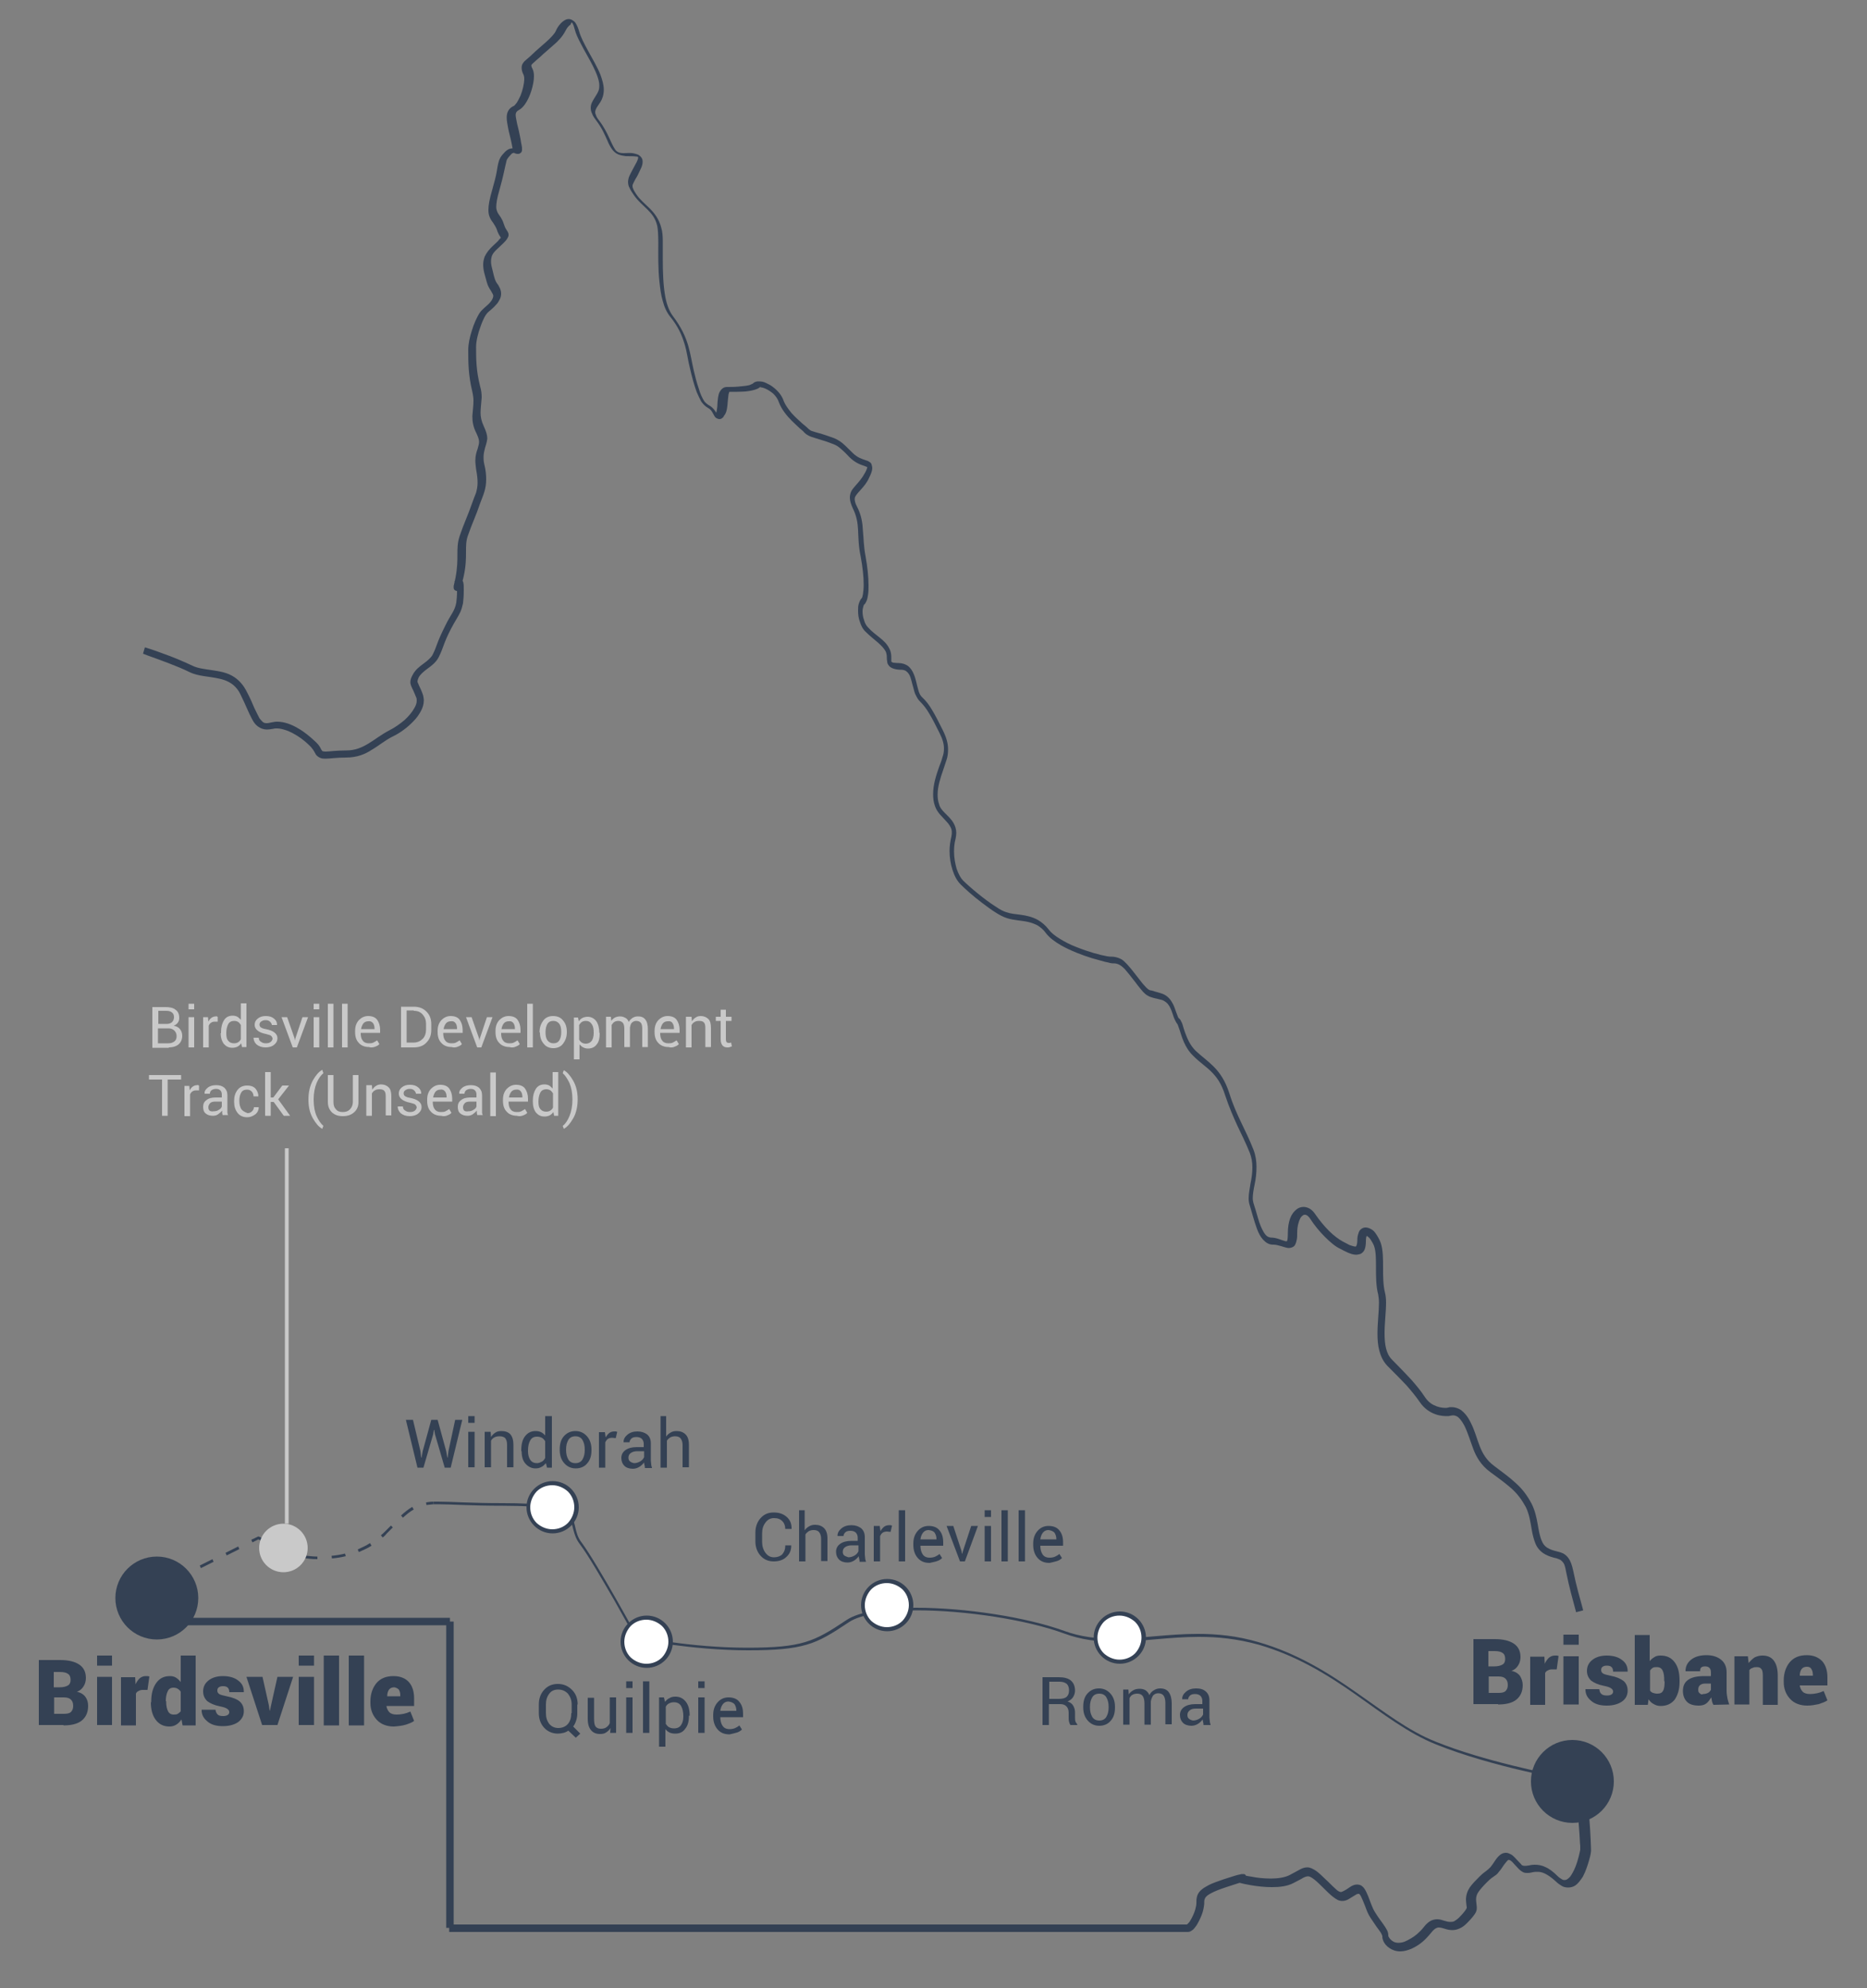 <?xml version="1.0" encoding="utf-8"?>
<!-- Generator: Adobe Illustrator 21.1.0, SVG Export Plug-In . SVG Version: 6.00 Build 0)  -->
<svg version="1.1" id="Layer_1" xmlns="http://www.w3.org/2000/svg" xmlns:xlink="http://www.w3.org/1999/xlink" x="0px" y="0px"
	 viewBox="0 0 500 532.2" style="enable-background:new 0 0 500 532.2;" xml:space="preserve">
<rect x="0" y="0" width="500" height="532.2" fill="#808080" stroke="none"/>
<style type="text/css">
	.st0{fill:#344154;}
	.st1{fill:#C9C9C9;}
	.st2{fill:#FFFFFF;}
</style>
<g>
	<circle class="st0" cx="42" cy="427.8" r="11.1"/>
	<circle class="st0" cx="421.1" cy="476.9" r="11.1"/>
	<path class="st0" d="M485.1,446.8c0.2,0.3,0.4,0.8,0.4,1.5v0.3H482l0-0.1c0-0.7,0.2-1.3,0.5-1.7c0.3-0.4,0.8-0.6,1.4-0.6
		C484.5,446.2,484.9,446.4,485.1,446.8z M487.1,456.2c0.9-0.3,1.7-0.6,2.3-1l-1-2.5c-0.7,0.3-1.3,0.5-1.8,0.6
		c-0.5,0.1-1.2,0.2-1.9,0.2c-0.8,0-1.5-0.2-1.9-0.6s-0.7-1-0.8-1.6l0-0.1h7.4V449c0-1.8-0.5-3.3-1.4-4.3c-1-1-2.3-1.6-4.1-1.6
		c-2,0-3.5,0.6-4.6,1.9c-1,1.2-1.6,2.9-1.6,4.8v0.5c0,1.8,0.6,3.3,1.7,4.5c1.1,1.2,2.7,1.8,4.6,1.8
		C485.1,456.6,486.1,456.4,487.1,456.2z M464.5,443.4v12.9h4v-9.2c0.2-0.3,0.5-0.5,0.9-0.6c0.3-0.2,0.7-0.2,1.2-0.2
		c0.5,0,0.9,0.2,1.1,0.5c0.3,0.3,0.4,0.9,0.4,1.8v7.8h4v-7.8c0-1.9-0.4-3.2-1.1-4.1s-1.7-1.3-3-1.3c-0.8,0-1.5,0.2-2.1,0.5
		c-0.6,0.4-1.1,0.9-1.6,1.5l-0.2-1.8H464.5z M455.2,453.3c-0.3-0.2-0.4-0.5-0.4-0.9c0-0.5,0.1-0.9,0.4-1.2c0.3-0.3,0.8-0.5,1.4-0.5
		h1.6v1.7c-0.2,0.3-0.4,0.6-0.8,0.8s-0.8,0.3-1.3,0.3C455.8,453.7,455.5,453.6,455.2,453.3z M463.1,456.3c-0.2-0.6-0.4-1.2-0.5-1.8
		c-0.1-0.6-0.2-1.2-0.2-1.9v-4.9c0-1.5-0.5-2.6-1.5-3.4s-2.3-1.2-3.9-1.2c-1.7,0-3.1,0.4-4.1,1.2c-1,0.8-1.5,1.8-1.5,3l0,0.1l3.9,0
		c0-0.5,0.1-0.8,0.3-1c0.2-0.2,0.6-0.3,1-0.3c0.5,0,0.9,0.1,1.2,0.4c0.3,0.3,0.4,0.7,0.4,1.3v0.9h-1.7c-2,0-3.4,0.3-4.4,1
		c-1,0.7-1.4,1.7-1.4,3c0,1.2,0.4,2.2,1.1,2.9s1.8,1,3.2,1c0.8,0,1.5-0.2,2-0.6c0.5-0.4,0.9-1,1.3-1.6c0.1,0.4,0.1,0.7,0.2,1.1
		c0.1,0.3,0.2,0.7,0.4,0.9L463.1,456.3z M445.8,450.1c0,1.1-0.1,2-0.4,2.5c-0.3,0.6-0.8,0.8-1.6,0.8c-0.4,0-0.8-0.1-1.1-0.2
		c-0.3-0.1-0.6-0.3-0.8-0.6v-5.4c0.2-0.3,0.4-0.5,0.7-0.7c0.3-0.2,0.7-0.2,1.1-0.2c0.8,0,1.3,0.3,1.6,1c0.3,0.6,0.4,1.5,0.4,2.7
		V450.1z M449.8,449.9c0-2.1-0.4-3.7-1.3-4.9s-2.1-1.8-3.8-1.8c-0.6,0-1.2,0.1-1.6,0.4c-0.5,0.3-0.9,0.6-1.3,1.1v-7h-4v18.7h3.5
		l0.2-1.5c0.4,0.6,0.8,1,1.4,1.3c0.5,0.3,1.1,0.5,1.8,0.5c1.7,0,2.9-0.6,3.8-1.7c0.8-1.2,1.3-2.7,1.3-4.7V449.9z M431.6,453.6
		c-0.3,0.2-0.7,0.3-1.2,0.3c-0.7,0-1.2-0.1-1.5-0.4c-0.4-0.3-0.5-0.7-0.6-1.3h-3.7l0,0.1c0,1.1,0.4,2.1,1.5,3c1,0.9,2.4,1.3,4.2,1.3
		c1.7,0,3.1-0.4,4.1-1.1s1.5-1.7,1.5-2.9c0-1.1-0.4-2-1.1-2.6c-0.8-0.6-1.9-1.1-3.5-1.4c-1-0.2-1.7-0.4-2-0.6s-0.5-0.5-0.5-0.9
		c0-0.4,0.1-0.7,0.4-0.9c0.3-0.2,0.6-0.3,1.1-0.3c0.6,0,1,0.1,1.3,0.4c0.3,0.3,0.4,0.7,0.4,1.2h3.9l0-0.1c0-1.2-0.4-2.2-1.5-3
		c-1-0.8-2.4-1.2-4.1-1.2c-1.6,0-2.9,0.4-3.9,1.2c-1,0.8-1.4,1.8-1.4,2.9c0,1.1,0.4,1.9,1.1,2.6c0.8,0.6,1.9,1.1,3.4,1.4
		c1,0.2,1.6,0.4,2,0.7c0.4,0.3,0.5,0.5,0.5,0.9C432,453.1,431.9,453.4,431.6,453.6z M422.8,437.6h-4.1v2.7h4.1V437.6z M422.8,443.4
		h-4.1v12.9h4.1V443.4z M417.4,443.3c-0.2,0-0.3-0.1-0.5-0.1c-0.1,0-0.3,0-0.5,0c-0.6,0-1.1,0.2-1.6,0.6c-0.4,0.4-0.8,0.9-1.1,1.6
		l-0.1-1.9h-3.8v12.9h4v-8.5c0.1-0.3,0.4-0.6,0.7-0.7c0.3-0.2,0.7-0.3,1.1-0.3l1.3,0L417.4,443.3z M398.6,442h1.7
		c1,0,1.7,0.2,2.1,0.5c0.5,0.3,0.7,0.9,0.7,1.6c0,0.7-0.2,1.2-0.7,1.5s-1.2,0.5-2.2,0.5h-1.6V442z M401.2,448.8h0.1
		c0.9,0,1.5,0.2,1.9,0.6s0.6,0.9,0.6,1.7c0,0.7-0.2,1.2-0.6,1.6s-1.1,0.5-1.9,0.5h-2.6v-4.4H401.2z M401.2,456.3
		c2.1,0,3.8-0.4,4.9-1.3c1.1-0.9,1.7-2.2,1.7-3.9c0-0.9-0.3-1.7-0.7-2.4c-0.5-0.7-1.3-1.2-2.3-1.4c0.8-0.3,1.4-0.8,1.8-1.5
		c0.4-0.6,0.6-1.4,0.6-2.2c0-1.6-0.6-2.8-1.8-3.6c-1.2-0.8-2.9-1.2-5.1-1.2h-5.7v17.4H401.2z"/>
	<path class="st0" d="M106.8,452.3c0.2,0.3,0.4,0.8,0.4,1.5v0.3h-3.5l0-0.1c0-0.7,0.2-1.3,0.5-1.7s0.8-0.6,1.4-0.6
		C106.1,451.8,106.5,452,106.8,452.3z M108.7,461.7c0.9-0.3,1.7-0.6,2.2-1l-1-2.5c-0.7,0.3-1.3,0.5-1.8,0.6s-1.2,0.2-1.9,0.2
		c-0.8,0-1.5-0.2-1.9-0.6s-0.7-1-0.8-1.6l0-0.1h7.4v-2.1c0-1.8-0.5-3.3-1.4-4.3s-2.3-1.6-4.1-1.6c-2,0-3.5,0.6-4.6,1.9
		c-1,1.2-1.6,2.9-1.6,4.8v0.5c0,1.8,0.6,3.3,1.7,4.5c1.1,1.2,2.7,1.8,4.6,1.8C106.7,462.1,107.7,462,108.7,461.7z M97.5,443.2h-4.1
		v18.7h4.1V443.2z M90.8,443.2h-4.1v18.7h4.1V443.2z M84.1,443.2H80v2.7h4.1V443.2z M84.1,448.9H80v12.9h4.1V448.9z M70.3,448.9
		h-4.3l4.2,12.9h4.1l4.2-12.9h-4.2l-1.7,7.6l-0.3,1.4l-0.1,0l-0.2-1.4L70.3,448.9z M61,459.1c-0.3,0.2-0.7,0.3-1.2,0.3
		c-0.7,0-1.2-0.1-1.5-0.4s-0.5-0.7-0.6-1.3H54l0,0.1c0,1.1,0.4,2.1,1.5,3c1,0.9,2.4,1.3,4.2,1.3c1.7,0,3.1-0.4,4.1-1.1
		c1-0.8,1.5-1.7,1.5-2.9c0-1.1-0.4-2-1.1-2.6s-1.9-1.1-3.5-1.4c-1-0.2-1.7-0.4-2-0.6s-0.5-0.5-0.5-0.9c0-0.4,0.1-0.7,0.4-0.9
		c0.3-0.2,0.6-0.3,1.1-0.3c0.6,0,1,0.1,1.3,0.4c0.3,0.3,0.4,0.7,0.4,1.2h3.9l0-0.1c0-1.2-0.4-2.2-1.5-3c-1-0.8-2.4-1.2-4.1-1.2
		c-1.6,0-2.9,0.4-3.9,1.2c-1,0.8-1.4,1.8-1.4,2.9c0,1.1,0.4,1.9,1.1,2.6c0.8,0.6,1.9,1.1,3.4,1.4c1,0.2,1.6,0.4,2,0.7
		c0.4,0.3,0.5,0.5,0.5,0.9C61.4,458.6,61.3,458.9,61,459.1z M44.4,455.4c0-1.1,0.2-2,0.5-2.6c0.3-0.7,0.8-1,1.6-1
		c0.4,0,0.8,0.1,1.1,0.3c0.3,0.2,0.6,0.4,0.8,0.8v5.2c-0.2,0.3-0.5,0.5-0.8,0.7c-0.3,0.2-0.7,0.2-1.1,0.2c-0.7,0-1.2-0.3-1.5-0.9
		c-0.3-0.6-0.5-1.4-0.5-2.5V455.4z M40.4,455.7c0,1.9,0.4,3.5,1.3,4.7c0.9,1.2,2.1,1.8,3.7,1.8c0.7,0,1.3-0.2,1.8-0.5
		c0.5-0.3,1-0.8,1.4-1.4l0.3,1.6h3.5v-18.7h-4v7.1c-0.4-0.5-0.8-0.9-1.3-1.2c-0.5-0.3-1-0.4-1.6-0.4c-1.6,0-2.8,0.6-3.7,1.9
		s-1.3,2.9-1.3,4.9V455.7z M40,448.8c-0.2,0-0.3-0.1-0.5-0.1c-0.1,0-0.3,0-0.5,0c-0.6,0-1.1,0.2-1.6,0.6c-0.4,0.4-0.8,0.9-1.1,1.6
		l-0.1-1.9h-3.8v12.9h4v-8.5c0.1-0.3,0.4-0.6,0.7-0.7c0.3-0.2,0.7-0.3,1.1-0.3l1.3,0L40,448.8z M30,443.2H26v2.7H30V443.2z
		 M30,448.9H26v12.9H30V448.9z M14.4,447.6h1.7c1,0,1.7,0.2,2.1,0.5c0.5,0.3,0.7,0.9,0.7,1.6c0,0.7-0.2,1.2-0.7,1.5
		c-0.5,0.3-1.2,0.5-2.2,0.5h-1.6V447.6z M17,454.4h0.1c0.9,0,1.5,0.2,1.9,0.6s0.6,0.9,0.6,1.7c0,0.7-0.2,1.2-0.6,1.6
		s-1.1,0.5-1.9,0.5h-2.6v-4.4H17z M17,461.9c2.1,0,3.8-0.4,4.9-1.3c1.1-0.9,1.7-2.2,1.7-3.9c0-0.9-0.2-1.7-0.7-2.4s-1.3-1.2-2.3-1.4
		c0.8-0.3,1.4-0.8,1.8-1.5c0.4-0.6,0.6-1.4,0.6-2.2c0-1.6-0.6-2.8-1.8-3.6s-2.9-1.2-5.1-1.2h-5.7v17.4H17z"/>
	<path class="st0" d="M318.4,460.1c-0.3-0.2-0.4-0.6-0.4-1c0-0.5,0.2-0.9,0.6-1.2c0.4-0.4,1-0.5,1.7-0.5h1.9v1.6
		c-0.2,0.4-0.5,0.8-1,1.1s-1.1,0.5-1.7,0.5C319,460.5,318.6,460.3,318.4,460.1z M324.2,461.7c-0.1-0.3-0.2-0.6-0.2-0.9
		s-0.1-0.6-0.1-1v-4.6c0-1-0.3-1.8-1-2.4s-1.5-0.8-2.6-0.8c-1.1,0-2,0.3-2.7,0.9c-0.7,0.6-1,1.2-1,1.9l0,0.1l1.6,0
		c0-0.4,0.2-0.7,0.5-1s0.8-0.4,1.4-0.4c0.6,0,1.1,0.2,1.4,0.5c0.3,0.3,0.5,0.8,0.5,1.3v0.9h-1.9c-1.3,0-2.3,0.3-3,0.8
		c-0.7,0.5-1.1,1.2-1.1,2.1c0,0.9,0.3,1.6,0.8,2.1c0.5,0.5,1.3,0.8,2.3,0.8c0.6,0,1.2-0.2,1.7-0.5c0.5-0.3,0.9-0.7,1.3-1.2
		c0,0.2,0,0.4,0.1,0.7s0.1,0.5,0.1,0.8H324.2z M300.8,452.2v9.5h1.7v-7.1c0.2-0.4,0.4-0.7,0.8-0.9c0.3-0.2,0.8-0.3,1.3-0.3
		c0.6,0,1.1,0.2,1.4,0.6c0.3,0.4,0.5,1.1,0.5,2v5.7h1.7v-6.1v-0.1c0.1-0.6,0.3-1.1,0.6-1.6c0.4-0.4,0.8-0.6,1.4-0.6
		c0.6,0,1.1,0.2,1.4,0.6c0.3,0.4,0.5,1.1,0.5,2v5.7h1.7V456c0-1.3-0.3-2.3-0.8-3s-1.3-1-2.3-1c-0.7,0-1.2,0.2-1.7,0.5
		s-0.9,0.7-1.2,1.3c-0.2-0.6-0.6-1-1-1.3c-0.5-0.3-1-0.4-1.6-0.4c-0.6,0-1.2,0.1-1.7,0.4c-0.5,0.3-0.9,0.6-1.2,1.1l-0.1-1.3H300.8z
		 M291.9,456.9c0-1,0.2-1.8,0.6-2.5c0.4-0.7,1.1-1,1.9-1c0.8,0,1.5,0.3,1.9,1c0.4,0.7,0.6,1.5,0.6,2.5v0.2c0,1-0.2,1.8-0.6,2.5
		c-0.4,0.7-1.1,1-1.9,1c-0.8,0-1.5-0.3-1.9-1c-0.4-0.7-0.6-1.5-0.6-2.5V456.9z M290.1,457.1c0,1.4,0.4,2.6,1.2,3.5
		c0.8,0.9,1.8,1.4,3.1,1.4c1.3,0,2.4-0.5,3.1-1.4c0.8-0.9,1.1-2.1,1.1-3.5v-0.2c0-1.4-0.4-2.6-1.2-3.5c-0.8-0.9-1.8-1.4-3.1-1.4
		c-1.3,0-2.3,0.5-3.1,1.4c-0.8,0.9-1.1,2.1-1.1,3.5V457.1z M281,450.2h2.7c0.9,0,1.5,0.2,2,0.6c0.4,0.4,0.6,1,0.6,1.7
		c0,0.8-0.2,1.3-0.6,1.7c-0.4,0.4-1.1,0.6-2.1,0.6H281V450.2z M284,456.2c0.7,0,1.2,0.2,1.6,0.6c0.4,0.4,0.6,1,0.6,1.7v1.2
		c0,0.4,0,0.8,0.1,1.2c0.1,0.4,0.2,0.7,0.4,0.9h1.8v-0.2c-0.2-0.2-0.4-0.5-0.5-0.8c-0.1-0.3-0.1-0.7-0.1-1.1v-1.2
		c0-0.8-0.2-1.4-0.5-1.9s-0.8-0.9-1.5-1.1c0.7-0.3,1.2-0.7,1.5-1.2s0.5-1.1,0.5-1.7c0-1.2-0.4-2.1-1.1-2.7c-0.7-0.6-1.8-0.9-3.2-0.9
		h-4.4v12.8h1.7v-5.6H284z"/>
	<path class="st0" d="M282.4,410.3c0.3,0.5,0.5,1,0.5,1.7v0.1h-4.3l0,0c0.1-0.7,0.3-1.3,0.7-1.8c0.4-0.5,0.9-0.7,1.5-0.7
		C281.5,409.7,282,409.9,282.4,410.3z M283.1,417.9c0.6-0.2,1-0.5,1.3-0.8l-0.7-1.1c-0.3,0.3-0.7,0.5-1.1,0.7
		c-0.4,0.2-1,0.3-1.5,0.3c-0.9,0-1.5-0.3-1.9-0.9s-0.6-1.4-0.6-2.3l0,0h6.1v-0.9c0-1.3-0.3-2.4-1-3.2c-0.6-0.8-1.6-1.2-2.9-1.2
		c-1.1,0-2.1,0.4-2.9,1.3c-0.8,0.9-1.2,2-1.2,3.4v0.4c0,1.4,0.4,2.6,1.2,3.5c0.8,0.9,1.8,1.3,3.2,1.3
		C281.9,418.2,282.5,418.1,283.1,417.9z M274.5,404.3h-1.7V418h1.7V404.3z M269.9,404.3h-1.7V418h1.7V404.3z M265.4,404.3h-1.7v1.8
		h1.7V404.3z M265.4,408.5h-1.7v9.5h1.7V408.5z M255.3,408.5h-1.8l3.6,9.5h1.3l3.5-9.5h-1.8l-2.2,6.7l-0.2,0.7h-0.1l-0.1-0.7
		L255.3,408.5z M250.3,410.3c0.3,0.5,0.5,1,0.5,1.7v0.1h-4.3l0,0c0.1-0.7,0.3-1.3,0.7-1.8c0.4-0.5,0.9-0.7,1.5-0.7
		C249.5,409.7,250,409.9,250.3,410.3z M251,417.9c0.6-0.2,1-0.5,1.3-0.8l-0.7-1.1c-0.3,0.3-0.7,0.5-1.1,0.7c-0.4,0.2-1,0.3-1.5,0.3
		c-0.9,0-1.5-0.3-1.9-0.9s-0.6-1.4-0.6-2.3l0,0h6.1v-0.9c0-1.3-0.3-2.4-1-3.2c-0.6-0.8-1.6-1.2-2.9-1.2c-1.1,0-2.1,0.4-2.9,1.3
		c-0.8,0.9-1.2,2-1.2,3.4v0.4c0,1.4,0.4,2.6,1.2,3.5c0.8,0.9,1.8,1.3,3.2,1.3C249.8,418.2,250.5,418.1,251,417.9z M242.4,404.3h-1.7
		V418h1.7V404.3z M238.9,408.4c-0.1,0-0.2,0-0.3-0.1c-0.1,0-0.2,0-0.4,0c-0.5,0-1,0.1-1.4,0.4c-0.4,0.3-0.7,0.7-1,1.2l-0.2-1.4h-1.6
		v9.5h1.7v-6.8c0.2-0.4,0.4-0.7,0.7-0.9s0.7-0.3,1.2-0.3l0.9,0.1L238.9,408.4z M226.1,416.4c-0.3-0.2-0.4-0.6-0.4-1
		c0-0.5,0.2-0.9,0.6-1.2s1-0.5,1.7-0.5h1.9v1.6c-0.2,0.4-0.5,0.8-1,1.1c-0.5,0.3-1.1,0.5-1.7,0.5
		C226.7,416.7,226.3,416.6,226.1,416.4z M231.9,418c-0.1-0.3-0.2-0.6-0.2-0.9c0-0.3-0.1-0.6-0.1-1v-4.6c0-1-0.3-1.8-1-2.4
		c-0.7-0.5-1.5-0.8-2.6-0.8c-1.1,0-2,0.3-2.7,0.9s-1,1.2-1,1.9l0,0.1l1.6,0c0-0.4,0.2-0.7,0.5-1c0.3-0.3,0.8-0.4,1.4-0.4
		c0.6,0,1.1,0.2,1.4,0.5s0.5,0.8,0.5,1.3v0.9H228c-1.3,0-2.3,0.3-3,0.8c-0.7,0.5-1.1,1.2-1.1,2.1c0,0.9,0.3,1.6,0.8,2.1
		c0.5,0.5,1.3,0.8,2.3,0.8c0.6,0,1.2-0.2,1.7-0.5c0.5-0.3,0.9-0.7,1.3-1.2c0,0.2,0,0.4,0.1,0.7s0.1,0.5,0.1,0.8H231.9z M215.7,404.3
		H214V418h1.7v-7.2c0.2-0.4,0.5-0.6,0.9-0.9c0.4-0.2,0.8-0.3,1.3-0.3c0.7,0,1.2,0.2,1.5,0.6c0.3,0.4,0.5,1,0.5,1.7v6h1.7v-6
		c0-1.3-0.3-2.2-0.9-2.8c-0.6-0.6-1.4-0.9-2.4-0.9c-0.6,0-1.1,0.1-1.6,0.4s-0.9,0.6-1.2,1.1V404.3z M210.3,413.9
		c0,0.9-0.3,1.6-0.8,2.2c-0.5,0.5-1.3,0.8-2.2,0.8c-1,0-1.7-0.4-2.3-1.2c-0.6-0.8-0.9-1.8-0.9-2.9v-2.3c0-1.2,0.3-2.1,0.9-2.9
		c0.6-0.8,1.3-1.2,2.3-1.2c1,0,1.7,0.3,2.2,0.8c0.5,0.5,0.8,1.2,0.8,2.1h1.7l0-0.1c0-1.3-0.4-2.3-1.3-3.1c-0.9-0.8-2-1.2-3.5-1.2
		s-2.6,0.5-3.5,1.5c-0.9,1-1.4,2.3-1.4,3.9v2.3c0,1.6,0.5,2.9,1.4,3.9c0.9,1,2.1,1.5,3.5,1.5c1.4,0,2.6-0.4,3.4-1.2
		c0.9-0.8,1.3-1.8,1.3-3l0-0.1H210.3z"/>
	<path class="st0" d="M178.6,379.1h-1.7v13.8h1.7v-7.2c0.2-0.4,0.5-0.6,0.9-0.9c0.4-0.2,0.8-0.3,1.3-0.3c0.7,0,1.2,0.2,1.5,0.6
		c0.3,0.4,0.5,1,0.5,1.7v6h1.7v-6c0-1.3-0.3-2.2-0.9-2.8c-0.6-0.6-1.4-0.9-2.4-0.9c-0.6,0-1.1,0.1-1.6,0.4s-0.9,0.6-1.2,1.1V379.1z
		 M168.7,391.2c-0.3-0.2-0.4-0.6-0.4-1c0-0.5,0.2-0.9,0.6-1.2s1-0.5,1.7-0.5h1.9v1.6c-0.2,0.4-0.5,0.8-1,1.1
		c-0.5,0.3-1.1,0.5-1.7,0.5C169.4,391.6,169,391.5,168.7,391.2z M174.6,392.9c-0.1-0.3-0.2-0.6-0.2-0.9c0-0.3-0.1-0.6-0.1-1v-4.6
		c0-1-0.3-1.8-1-2.4c-0.7-0.5-1.5-0.8-2.6-0.8c-1.1,0-2,0.3-2.7,0.9s-1,1.2-1,1.9l0,0.1l1.6,0c0-0.4,0.2-0.7,0.5-1
		c0.3-0.3,0.8-0.4,1.4-0.4c0.6,0,1.1,0.2,1.4,0.5s0.5,0.8,0.5,1.3v0.9h-1.9c-1.3,0-2.3,0.3-3,0.8c-0.7,0.5-1.1,1.2-1.1,2.1
		c0,0.9,0.3,1.6,0.8,2.1c0.5,0.5,1.3,0.8,2.3,0.8c0.6,0,1.2-0.2,1.7-0.5c0.5-0.3,0.9-0.7,1.3-1.2c0,0.2,0,0.4,0.1,0.7
		s0.1,0.5,0.1,0.8H174.6z M165.3,383.3c-0.1,0-0.2,0-0.3-0.1c-0.1,0-0.2,0-0.4,0c-0.5,0-1,0.1-1.4,0.4c-0.4,0.3-0.7,0.7-1,1.2
		l-0.2-1.4h-1.6v9.5h1.7v-6.8c0.2-0.4,0.4-0.7,0.7-0.9s0.7-0.3,1.2-0.3l0.9,0.1L165.3,383.3z M151.6,388c0-1,0.2-1.8,0.6-2.5
		c0.4-0.7,1.1-1,1.9-1c0.8,0,1.5,0.3,1.9,1c0.4,0.7,0.6,1.5,0.6,2.5v0.2c0,1-0.2,1.8-0.6,2.5s-1.1,1-1.9,1c-0.8,0-1.5-0.3-1.9-1
		s-0.6-1.5-0.6-2.5V388z M149.9,388.2c0,1.4,0.4,2.6,1.2,3.5c0.8,0.9,1.8,1.4,3.1,1.4c1.3,0,2.4-0.5,3.1-1.4
		c0.8-0.9,1.1-2.1,1.1-3.5V388c0-1.4-0.4-2.6-1.2-3.5c-0.8-0.9-1.8-1.4-3.1-1.4c-1.3,0-2.3,0.5-3.1,1.4c-0.8,0.9-1.1,2.1-1.1,3.5
		V388.2z M141.4,388.3c0-1.1,0.2-2,0.6-2.7c0.4-0.7,1-1,1.8-1c0.5,0,0.9,0.1,1.3,0.3c0.4,0.2,0.6,0.5,0.9,0.9v4.5
		c-0.2,0.4-0.5,0.8-0.9,1c-0.4,0.2-0.8,0.4-1.3,0.4c-0.8,0-1.4-0.3-1.8-0.9c-0.4-0.6-0.6-1.4-0.6-2.3V388.3z M139.7,388.5
		c0,1.4,0.3,2.5,1,3.3c0.7,0.8,1.6,1.3,2.7,1.3c0.6,0,1.1-0.1,1.6-0.4c0.5-0.2,0.8-0.6,1.2-1l0.3,1.2h1.3v-13.8H146v5.2
		c-0.3-0.4-0.7-0.7-1.1-0.9c-0.4-0.2-0.9-0.3-1.5-0.3c-1.2,0-2.1,0.5-2.8,1.4c-0.7,0.9-1,2.2-1,3.7V388.5z M129.8,383.3v9.5h1.7
		v-7.1c0.2-0.4,0.5-0.7,0.9-0.9c0.4-0.2,0.8-0.3,1.4-0.3c0.7,0,1.2,0.2,1.5,0.5c0.3,0.4,0.5,0.9,0.5,1.8v6h1.7v-6
		c0-1.3-0.3-2.2-0.8-2.8s-1.4-0.9-2.4-0.9c-0.6,0-1.2,0.1-1.6,0.4c-0.5,0.3-0.9,0.7-1.2,1.2l-0.1-1.4H129.8z M127.1,379.1h-1.7v1.8
		h1.7V379.1z M127.1,383.3h-1.7v9.5h1.7V383.3z M110.6,380.1h-1.9l3.1,12.8h1.6l2.6-8.9l0.2-1.2h0.1l0.2,1.2l2.6,8.9h1.6l3.1-12.8
		h-1.9l-1.8,8.4l-0.2,1.7h-0.1l-0.3-1.7l-2.3-8.4h-1.7l-2.3,8.4l-0.3,1.7l-0.1,0l-0.2-1.7L110.6,380.1z"/>
	<path class="st1" d="M193,270.3v1.9h-1.3v1.1h1.3v4.9c0,0.8,0.2,1.3,0.5,1.7c0.4,0.4,0.8,0.5,1.4,0.5c0.2,0,0.4,0,0.6-0.1
		c0.2-0.1,0.4-0.1,0.5-0.2l-0.2-1c-0.1,0-0.2,0-0.3,0.1c-0.1,0-0.2,0-0.3,0c-0.3,0-0.5-0.1-0.6-0.2s-0.2-0.4-0.2-0.8v-4.9h1.5v-1.1
		h-1.5v-1.9H193z M183.7,272.3v8.1h1.5v-6c0.2-0.3,0.4-0.6,0.8-0.8c0.3-0.2,0.7-0.3,1.2-0.3c0.6,0,1,0.1,1.3,0.4s0.4,0.8,0.4,1.5
		v5.1h1.5v-5.1c0-1.1-0.2-1.9-0.7-2.4c-0.5-0.5-1.2-0.8-2-0.8c-0.5,0-1,0.1-1.4,0.4c-0.4,0.2-0.7,0.6-1,1l-0.1-1.2H183.7z
		 M180.1,273.9c0.3,0.4,0.4,0.9,0.4,1.5v0.1h-3.6l0,0c0.1-0.6,0.3-1.1,0.6-1.5c0.3-0.4,0.8-0.6,1.3-0.6
		C179.4,273.3,179.9,273.5,180.1,273.9z M180.7,280.2c0.5-0.2,0.9-0.4,1.1-0.7l-0.6-1c-0.3,0.2-0.6,0.4-1,0.6s-0.8,0.2-1.3,0.2
		c-0.7,0-1.3-0.3-1.6-0.8c-0.4-0.5-0.5-1.2-0.5-2l0,0h5.2v-0.8c0-1.1-0.3-2-0.8-2.7c-0.5-0.7-1.4-1-2.4-1c-1,0-1.8,0.4-2.5,1.1
		c-0.7,0.8-1,1.7-1,2.9v0.3c0,1.2,0.3,2.2,1,2.9c0.6,0.7,1.6,1.1,2.7,1.1C179.7,280.5,180.3,280.4,180.7,280.2z M162.3,272.3v8.1
		h1.5v-6c0.2-0.3,0.4-0.6,0.7-0.8c0.3-0.2,0.7-0.3,1.1-0.3c0.5,0,0.9,0.2,1.2,0.5c0.3,0.4,0.4,0.9,0.4,1.7v4.8h1.5v-5.1v-0.1
		c0.1-0.5,0.2-1,0.5-1.3s0.7-0.5,1.2-0.5c0.5,0,1,0.2,1.2,0.5c0.3,0.3,0.4,0.9,0.4,1.7v4.8h1.5v-4.8c0-1.1-0.2-2-0.7-2.6
		c-0.5-0.6-1.1-0.8-1.9-0.8c-0.6,0-1,0.1-1.5,0.4c-0.4,0.3-0.8,0.6-1,1.1c-0.2-0.5-0.5-0.9-0.9-1.1c-0.4-0.2-0.8-0.4-1.4-0.4
		c-0.5,0-1,0.1-1.4,0.3c-0.4,0.2-0.7,0.5-1,0.9l-0.1-1.1H162.3z M159,276.6c0,0.8-0.2,1.5-0.5,2c-0.4,0.5-0.9,0.8-1.6,0.8
		c-0.4,0-0.8-0.1-1.1-0.3s-0.5-0.4-0.7-0.8v-3.9c0.2-0.3,0.4-0.6,0.7-0.8c0.3-0.2,0.7-0.3,1.1-0.3c0.7,0,1.2,0.3,1.6,0.9
		c0.4,0.6,0.5,1.3,0.5,2.3V276.6z M160.5,276.5c0-1.3-0.3-2.4-0.8-3.1s-1.3-1.2-2.3-1.2c-0.5,0-1,0.1-1.4,0.3s-0.7,0.5-1,0.9l-0.2-1
		h-1.1v11.2h1.5v-4c0.3,0.3,0.6,0.6,1,0.8c0.4,0.2,0.8,0.3,1.3,0.3c1,0,1.8-0.4,2.3-1.1c0.6-0.7,0.8-1.7,0.8-2.8V276.5z
		 M146.1,276.2c0-0.8,0.2-1.6,0.5-2.1c0.4-0.6,0.9-0.8,1.6-0.8c0.7,0,1.2,0.3,1.6,0.8c0.4,0.6,0.5,1.3,0.5,2.1v0.2
		c0,0.9-0.2,1.6-0.5,2.1c-0.4,0.6-0.9,0.8-1.6,0.8c-0.7,0-1.2-0.3-1.6-0.8c-0.4-0.6-0.5-1.3-0.5-2.1V276.2z M144.6,276.4
		c0,1.2,0.3,2.2,1,3c0.6,0.8,1.5,1.2,2.6,1.2s2-0.4,2.6-1.2c0.6-0.8,1-1.8,1-3v-0.2c0-1.2-0.3-2.2-1-3c-0.6-0.8-1.5-1.2-2.7-1.2
		c-1.1,0-2,0.4-2.6,1.2c-0.6,0.8-1,1.8-1,3V276.4z M142.7,268.7h-1.5v11.7h1.5V268.7z M137.5,273.9c0.3,0.4,0.4,0.9,0.4,1.5v0.1
		h-3.6l0,0c0.1-0.6,0.3-1.1,0.6-1.5c0.3-0.4,0.8-0.6,1.3-0.6C136.8,273.3,137.2,273.5,137.5,273.9z M138.1,280.2
		c0.5-0.2,0.9-0.4,1.1-0.7l-0.6-1c-0.3,0.2-0.6,0.4-1,0.6s-0.8,0.2-1.3,0.2c-0.7,0-1.3-0.3-1.6-0.8c-0.4-0.5-0.5-1.2-0.5-2l0,0h5.2
		v-0.8c0-1.1-0.3-2-0.8-2.7c-0.5-0.7-1.4-1-2.4-1c-1,0-1.8,0.4-2.5,1.1c-0.7,0.8-1,1.7-1,2.9v0.3c0,1.2,0.3,2.2,1,2.9
		c0.6,0.7,1.6,1.1,2.7,1.1C137.1,280.5,137.7,280.4,138.1,280.2z M126.3,272.3h-1.5l3,8.1h1.1l3-8.1h-1.5l-1.9,5.7l-0.1,0.6h0
		l-0.1-0.6L126.3,272.3z M122,273.9c0.3,0.4,0.4,0.9,0.4,1.5v0.1h-3.6l0,0c0.1-0.6,0.3-1.1,0.6-1.5c0.3-0.4,0.8-0.6,1.3-0.6
		C121.3,273.3,121.7,273.5,122,273.9z M122.6,280.2c0.5-0.2,0.9-0.4,1.1-0.7l-0.6-1c-0.3,0.2-0.6,0.4-1,0.6s-0.8,0.2-1.3,0.2
		c-0.7,0-1.3-0.3-1.6-0.8c-0.4-0.5-0.5-1.2-0.5-2l0,0h5.2v-0.8c0-1.1-0.3-2-0.8-2.7c-0.5-0.7-1.4-1-2.4-1c-1,0-1.8,0.4-2.5,1.1
		c-0.7,0.8-1,1.7-1,2.9v0.3c0,1.2,0.3,2.2,1,2.9c0.6,0.7,1.6,1.1,2.7,1.1C121.6,280.5,122.2,280.4,122.6,280.2z M110.8,270.6
		c1,0,1.8,0.3,2.4,1s0.9,1.5,0.9,2.5v1.5c0,1-0.3,1.9-0.9,2.5s-1.4,1-2.4,1h-1.9v-8.6H110.8z M110.8,280.4c1.4,0,2.6-0.4,3.4-1.3
		c0.9-0.9,1.3-2,1.3-3.4v-1.5c0-1.4-0.4-2.5-1.3-3.4c-0.9-0.9-2-1.3-3.4-1.3h-3.4v10.9H110.8z M99.9,273.9c0.3,0.4,0.4,0.9,0.4,1.5
		v0.1h-3.6l0,0c0.1-0.6,0.3-1.1,0.6-1.5c0.3-0.4,0.8-0.6,1.3-0.6C99.1,273.3,99.6,273.5,99.9,273.9z M100.5,280.2
		c0.5-0.2,0.9-0.4,1.1-0.7l-0.6-1c-0.3,0.2-0.6,0.4-1,0.6s-0.8,0.2-1.3,0.2c-0.7,0-1.3-0.3-1.6-0.8c-0.4-0.5-0.5-1.2-0.5-2l0,0h5.2
		v-0.8c0-1.1-0.3-2-0.8-2.7c-0.5-0.7-1.4-1-2.4-1c-1,0-1.8,0.4-2.5,1.1c-0.7,0.8-1,1.7-1,2.9v0.3c0,1.2,0.3,2.2,1,2.9
		c0.6,0.7,1.6,1.1,2.7,1.1C99.4,280.5,100,280.4,100.5,280.2z M93.1,268.7h-1.5v11.7h1.5V268.7z M89.3,268.7h-1.5v11.7h1.5V268.7z
		 M85.4,268.7H84v1.5h1.5V268.7z M85.4,272.3H84v8.1h1.5V272.3z M76.9,272.3h-1.5l3,8.1h1.1l3-8.1H81l-1.9,5.7l-0.1,0.6h0l-0.1-0.6
		L76.9,272.3z M72.4,279c-0.3,0.2-0.7,0.3-1.2,0.3c-0.5,0-0.9-0.1-1.3-0.4c-0.4-0.2-0.6-0.6-0.6-1.1h-1.4l0,0c0,0.7,0.3,1.3,0.8,1.8
		c0.6,0.5,1.4,0.8,2.4,0.8c0.9,0,1.7-0.2,2.3-0.7c0.6-0.5,0.9-1,0.9-1.8c0-0.6-0.3-1.1-0.8-1.5c-0.5-0.4-1.3-0.7-2.3-0.9
		c-0.7-0.1-1.1-0.3-1.4-0.5c-0.2-0.2-0.3-0.4-0.3-0.7c0-0.3,0.1-0.6,0.4-0.8s0.6-0.4,1.2-0.4c0.5,0,0.9,0.1,1.2,0.4
		c0.3,0.3,0.5,0.6,0.5,0.9h1.4l0,0c0-0.7-0.2-1.2-0.8-1.7c-0.6-0.5-1.3-0.7-2.2-0.7c-0.9,0-1.6,0.2-2.2,0.7s-0.8,1-0.8,1.7
		c0,0.6,0.3,1.1,0.8,1.5c0.5,0.4,1.2,0.7,2.2,0.9c0.7,0.2,1.2,0.3,1.4,0.5s0.4,0.5,0.4,0.8C72.9,278.5,72.7,278.8,72.4,279z
		 M60.6,276.5c0-0.9,0.2-1.7,0.5-2.3c0.3-0.6,0.9-0.9,1.6-0.9c0.4,0,0.8,0.1,1.1,0.3c0.3,0.2,0.5,0.5,0.7,0.8v3.8
		c-0.2,0.4-0.4,0.6-0.7,0.8s-0.7,0.3-1.1,0.3c-0.7,0-1.2-0.2-1.6-0.7s-0.5-1.1-0.5-2V276.5z M59.1,276.6c0,1.2,0.3,2.1,0.8,2.8
		c0.6,0.7,1.3,1.1,2.3,1.1c0.5,0,1-0.1,1.4-0.3c0.4-0.2,0.7-0.5,1-0.9l0.2,1H66v-11.7h-1.5v4.4c-0.3-0.3-0.6-0.6-0.9-0.8
		c-0.4-0.2-0.8-0.3-1.3-0.3c-1,0-1.8,0.4-2.3,1.2s-0.8,1.8-0.8,3.1V276.6z M58.3,272.2c-0.1,0-0.1,0-0.2-0.1s-0.2,0-0.3,0
		c-0.4,0-0.8,0.1-1.2,0.4c-0.3,0.2-0.6,0.6-0.8,1l-0.1-1.2h-1.3v8.1h1.5v-5.8c0.1-0.3,0.3-0.6,0.6-0.8c0.3-0.2,0.6-0.3,1-0.3l0.8,0
		L58.3,272.2z M52,268.7h-1.5v1.5H52V268.7z M52,272.3h-1.5v8.1H52V272.3z M42.3,270.6h2.1c0.7,0,1.2,0.1,1.6,0.4
		c0.4,0.3,0.6,0.7,0.6,1.3c0,0.5-0.2,1-0.5,1.3c-0.3,0.3-0.8,0.5-1.3,0.5h-2.4V270.6z M45.1,275.3L45.1,275.3c0.7,0,1.2,0.2,1.6,0.6
		c0.4,0.4,0.6,0.9,0.6,1.5c0,0.6-0.2,1.1-0.6,1.4c-0.4,0.3-0.9,0.5-1.6,0.5h-2.8v-4H45.1z M45.2,280.4c1.1,0,2-0.3,2.6-0.8
		c0.6-0.5,1-1.3,1-2.3c0-0.7-0.2-1.3-0.6-1.8s-1-0.8-1.7-0.9c0.5-0.2,0.9-0.5,1.1-0.8c0.3-0.4,0.4-0.8,0.4-1.3c0-1-0.3-1.7-1-2.2
		c-0.6-0.5-1.5-0.7-2.7-0.7h-3.5v10.9H45.2z"/>
	<path class="st1" d="M154.7,294.3c0-2-0.4-3.6-1.2-5c-0.8-1.4-1.6-2.3-2.5-2.8h0l-0.3,0.8c0.6,0.5,1.2,1.4,1.8,2.6
		c0.5,1.2,0.8,2.7,0.8,4.4v0.1c0,1.7-0.3,3.2-0.8,4.4c-0.5,1.2-1.1,2.1-1.8,2.6l0.3,0.8h0c0.9-0.5,1.7-1.4,2.5-2.8
		C154.3,298,154.7,296.3,154.7,294.3L154.7,294.3z M144.2,294.8c0-0.9,0.2-1.7,0.5-2.3c0.3-0.6,0.9-0.9,1.6-0.9
		c0.4,0,0.8,0.1,1.1,0.3c0.3,0.2,0.5,0.5,0.7,0.8v3.8c-0.2,0.4-0.4,0.6-0.7,0.8s-0.7,0.3-1.1,0.3c-0.7,0-1.2-0.2-1.6-0.7
		s-0.5-1.1-0.5-2V294.8z M142.7,295c0,1.2,0.3,2.1,0.8,2.8c0.6,0.7,1.3,1.1,2.3,1.1c0.5,0,1-0.1,1.4-0.3c0.4-0.2,0.7-0.5,1-0.9
		l0.2,1h1.1v-11.7h-1.5v4.4c-0.3-0.3-0.6-0.6-0.9-0.8c-0.4-0.2-0.8-0.3-1.3-0.3c-1,0-1.8,0.4-2.3,1.2s-0.8,1.8-0.8,3.1V295z
		 M139.5,292.2c0.3,0.4,0.4,0.9,0.4,1.5v0.1h-3.6l0,0c0.1-0.6,0.3-1.1,0.6-1.5c0.3-0.4,0.8-0.6,1.3-0.6
		C138.8,291.6,139.2,291.8,139.5,292.2z M140.1,298.6c0.5-0.2,0.9-0.4,1.1-0.7l-0.6-1c-0.3,0.2-0.6,0.4-1,0.6s-0.8,0.2-1.3,0.2
		c-0.7,0-1.3-0.3-1.6-0.8c-0.4-0.5-0.5-1.2-0.5-2l0,0h5.2v-0.8c0-1.1-0.3-2-0.8-2.7c-0.5-0.7-1.4-1-2.4-1c-1,0-1.8,0.4-2.5,1.1
		c-0.7,0.8-1,1.7-1,2.9v0.3c0,1.2,0.3,2.2,1,2.9c0.6,0.7,1.6,1.1,2.7,1.1C139.1,298.9,139.6,298.8,140.1,298.6z M132.8,287.1h-1.5
		v11.7h1.5V287.1z M124.3,297.3c-0.2-0.2-0.3-0.5-0.3-0.9c0-0.4,0.2-0.8,0.5-1.1s0.8-0.4,1.4-0.4h1.7v1.3c-0.1,0.4-0.4,0.7-0.8,0.9
		c-0.4,0.3-0.9,0.4-1.4,0.4C124.9,297.6,124.5,297.5,124.3,297.3z M129.3,298.7c-0.1-0.3-0.1-0.5-0.2-0.8c0-0.3,0-0.5,0-0.8v-3.9
		c0-0.9-0.3-1.5-0.8-2c-0.6-0.5-1.3-0.7-2.2-0.7c-0.9,0-1.7,0.2-2.3,0.7c-0.6,0.5-0.9,1-0.8,1.6l0,0l1.4,0c0-0.3,0.1-0.6,0.4-0.9
		c0.3-0.2,0.7-0.4,1.2-0.4c0.5,0,0.9,0.1,1.2,0.4c0.3,0.3,0.4,0.7,0.4,1.1v0.8H126c-1.1,0-1.9,0.2-2.5,0.7c-0.6,0.4-0.9,1-0.9,1.8
		c0,0.8,0.2,1.4,0.7,1.8s1.1,0.6,1.9,0.6c0.5,0,1-0.1,1.4-0.4c0.4-0.3,0.8-0.6,1.1-1c0,0.2,0,0.4,0,0.6c0,0.2,0.1,0.4,0.1,0.6H129.3
		z M119.2,292.2c0.3,0.4,0.4,0.9,0.4,1.5v0.1H116l0,0c0.1-0.6,0.3-1.1,0.6-1.5c0.3-0.4,0.8-0.6,1.3-0.6
		C118.5,291.6,118.9,291.8,119.2,292.2z M119.8,298.6c0.5-0.2,0.9-0.4,1.1-0.7l-0.6-1c-0.3,0.2-0.6,0.4-1,0.6s-0.8,0.2-1.3,0.2
		c-0.7,0-1.3-0.3-1.6-0.8c-0.4-0.5-0.5-1.2-0.5-2l0,0h5.2v-0.8c0-1.1-0.3-2-0.8-2.7c-0.5-0.7-1.4-1-2.4-1c-1,0-1.8,0.4-2.5,1.1
		c-0.7,0.8-1,1.7-1,2.9v0.3c0,1.2,0.3,2.2,1,2.9c0.6,0.7,1.6,1.1,2.7,1.1C118.8,298.9,119.4,298.8,119.8,298.6z M111,297.4
		c-0.3,0.2-0.7,0.3-1.2,0.3c-0.5,0-0.9-0.1-1.3-0.4c-0.4-0.2-0.6-0.6-0.6-1.1h-1.4l0,0c0,0.7,0.3,1.3,0.8,1.8
		c0.6,0.5,1.4,0.8,2.4,0.8c0.9,0,1.7-0.2,2.3-0.7c0.6-0.5,0.9-1,0.9-1.8c0-0.6-0.3-1.1-0.8-1.5c-0.5-0.4-1.3-0.7-2.3-0.9
		c-0.7-0.1-1.1-0.3-1.4-0.5c-0.2-0.2-0.3-0.4-0.3-0.7c0-0.3,0.1-0.6,0.4-0.8s0.6-0.4,1.2-0.4c0.5,0,0.9,0.1,1.2,0.4
		c0.3,0.3,0.5,0.6,0.5,0.9h1.4l0,0c0-0.7-0.2-1.2-0.8-1.7c-0.6-0.5-1.3-0.7-2.2-0.7c-0.9,0-1.6,0.2-2.2,0.7s-0.8,1-0.8,1.7
		c0,0.6,0.3,1.1,0.8,1.5c0.5,0.4,1.2,0.7,2.2,0.9c0.7,0.2,1.2,0.3,1.4,0.5s0.4,0.5,0.4,0.8C111.5,296.9,111.3,297.2,111,297.4z
		 M98.1,290.6v8.1h1.5v-6c0.2-0.3,0.4-0.6,0.8-0.8c0.3-0.2,0.7-0.3,1.2-0.3c0.6,0,1,0.1,1.3,0.4s0.4,0.8,0.4,1.5v5.1h1.5v-5.1
		c0-1.1-0.2-1.9-0.7-2.4c-0.5-0.5-1.2-0.8-2-0.8c-0.5,0-1,0.1-1.4,0.4c-0.4,0.2-0.7,0.6-1,1l-0.1-1.2H98.1z M94.5,287.8v7.2
		c0,0.8-0.3,1.5-0.8,2c-0.5,0.5-1.1,0.7-1.9,0.7c-0.8,0-1.4-0.2-1.8-0.7c-0.5-0.5-0.7-1.1-0.7-2v-7.2h-1.5v7.2
		c0,1.2,0.4,2.1,1.1,2.8c0.8,0.7,1.7,1,2.9,1c1.2,0,2.2-0.3,3-1c0.8-0.7,1.2-1.6,1.2-2.8v-7.2H94.5z M82.6,294.4c0,2,0.4,3.6,1.2,5
		s1.6,2.3,2.5,2.8h0l0.3-0.8c-0.7-0.6-1.3-1.5-1.8-2.6s-0.8-2.6-0.8-4.4v-0.1c0-1.7,0.3-3.2,0.8-4.4s1.1-2,1.8-2.6l-0.3-0.9l0,0
		c-0.9,0.5-1.7,1.4-2.5,2.8C83,290.7,82.6,292.3,82.6,294.4L82.6,294.4z M76,298.7h1.7l-3.2-4.4l2.9-3.7h-1.8l-2.4,3.2h-0.7v-6.8H71
		v11.7h1.5V295h0.8L76,298.7z M64.6,296.9c-0.3-0.6-0.5-1.2-0.5-2.1v-0.3c0-0.8,0.2-1.5,0.5-2c0.3-0.6,0.9-0.8,1.6-0.8
		c0.5,0,0.9,0.2,1.2,0.5s0.5,0.8,0.5,1.3h1.3l0,0c0-0.8-0.3-1.5-0.8-2.1c-0.6-0.6-1.3-0.8-2.2-0.8c-1.1,0-2,0.4-2.6,1.2
		c-0.6,0.8-0.9,1.7-0.9,2.9v0.3c0,1.2,0.3,2.1,0.9,2.9c0.6,0.8,1.5,1.2,2.6,1.2c0.8,0,1.5-0.3,2.2-0.8c0.6-0.5,0.9-1.2,0.9-1.9l0,0
		h-1.3c0,0.4-0.2,0.8-0.5,1.1c-0.3,0.3-0.7,0.5-1.2,0.5C65.5,297.7,65,297.4,64.6,296.9z M56.1,297.3c-0.2-0.2-0.3-0.5-0.3-0.9
		c0-0.4,0.2-0.8,0.5-1.1s0.8-0.4,1.4-0.4h1.7v1.3c-0.1,0.4-0.4,0.7-0.8,0.9c-0.4,0.3-0.9,0.4-1.4,0.4
		C56.7,297.6,56.4,297.5,56.1,297.3z M61.1,298.7c-0.1-0.3-0.1-0.5-0.2-0.8c0-0.3,0-0.5,0-0.8v-3.9c0-0.9-0.3-1.5-0.8-2
		c-0.6-0.5-1.3-0.7-2.2-0.7c-0.9,0-1.7,0.2-2.3,0.7c-0.6,0.5-0.9,1-0.8,1.6l0,0l1.4,0c0-0.3,0.1-0.6,0.4-0.9
		c0.3-0.2,0.7-0.4,1.2-0.4c0.5,0,0.9,0.1,1.2,0.4c0.3,0.3,0.4,0.7,0.4,1.1v0.8h-1.6c-1.1,0-1.9,0.2-2.5,0.7c-0.6,0.4-0.9,1-0.9,1.8
		c0,0.8,0.2,1.4,0.7,1.8s1.1,0.6,1.9,0.6c0.5,0,1-0.1,1.4-0.4c0.4-0.3,0.8-0.6,1.1-1c0,0.2,0,0.4,0,0.6c0,0.2,0.1,0.4,0.1,0.6H61.1z
		 M53.3,290.6c-0.1,0-0.1,0-0.2-0.1s-0.2,0-0.3,0c-0.4,0-0.8,0.1-1.2,0.4c-0.3,0.2-0.6,0.6-0.8,1l-0.1-1.2h-1.3v8.1h1.5v-5.8
		c0.1-0.3,0.3-0.6,0.6-0.8c0.3-0.2,0.6-0.3,1-0.3l0.8,0L53.3,290.6z M48.5,287.8h-8.6v1.2h3.5v9.7h1.5V289h3.6V287.8z"/>
	<path class="st0" d="M196.7,456.2c0.3,0.5,0.5,1,0.5,1.7v0.1h-4.3l0,0c0.1-0.7,0.3-1.3,0.7-1.8c0.4-0.5,0.9-0.7,1.5-0.7
		C195.8,455.6,196.3,455.8,196.7,456.2z M197.4,463.8c0.6-0.2,1-0.5,1.3-0.8l-0.7-1.1c-0.3,0.3-0.7,0.5-1.1,0.7
		c-0.4,0.2-1,0.3-1.5,0.3c-0.9,0-1.5-0.3-1.9-0.9s-0.6-1.4-0.6-2.3l0,0h6.1v-0.9c0-1.3-0.3-2.4-1-3.2c-0.6-0.8-1.6-1.2-2.9-1.2
		c-1.1,0-2.1,0.4-2.9,1.3c-0.8,0.9-1.2,2-1.2,3.4v0.4c0,1.4,0.4,2.6,1.2,3.5c0.8,0.9,1.8,1.3,3.2,1.3
		C196.2,464.1,196.8,464,197.4,463.8z M188.7,450.1H187v1.8h1.7V450.1z M188.7,454.4H187v9.5h1.7V454.4z M183,459.5
		c0,1-0.2,1.7-0.6,2.3s-1,0.9-1.9,0.9c-0.5,0-0.9-0.1-1.3-0.3c-0.4-0.2-0.6-0.5-0.9-0.9v-4.6c0.2-0.4,0.5-0.7,0.9-0.9
		c0.4-0.2,0.8-0.3,1.3-0.3c0.8,0,1.5,0.3,1.9,1s0.6,1.6,0.6,2.7V459.5z M184.7,459.3c0-1.5-0.3-2.8-1-3.7c-0.7-0.9-1.6-1.4-2.8-1.4
		c-0.6,0-1.2,0.1-1.6,0.4c-0.5,0.2-0.9,0.6-1.2,1l-0.3-1.2h-1.3v13.2h1.7v-4.7c0.3,0.4,0.7,0.7,1.1,0.9c0.4,0.2,1,0.3,1.5,0.3
		c1.2,0,2.1-0.4,2.7-1.3c0.7-0.8,1-2,1-3.3V459.3z M173.9,450.1h-1.7v13.8h1.7V450.1z M169.4,450.1h-1.7v1.8h1.7V450.1z
		 M169.4,454.4h-1.7v9.5h1.7V454.4z M163.4,463.9h1.6v-9.5h-1.7v6.9c-0.2,0.5-0.5,0.8-0.9,1.1c-0.4,0.3-0.9,0.4-1.5,0.4
		c-0.6,0-1.1-0.2-1.4-0.6s-0.4-1.1-0.4-2.1v-5.6h-1.7v5.6c0,1.4,0.3,2.4,0.9,3.1c0.6,0.7,1.4,1,2.4,1c0.6,0,1.2-0.1,1.6-0.4
		c0.5-0.3,0.9-0.7,1.2-1.2L163.4,463.9z M153,458.6c0,1.2-0.3,2.2-0.9,2.9c-0.6,0.7-1.5,1.1-2.6,1.1c-1,0-1.8-0.4-2.4-1.1
		c-0.6-0.8-0.9-1.7-0.9-2.9v-2.3c0-1.2,0.3-2.1,0.9-2.9c0.6-0.8,1.4-1.1,2.4-1.1c1.1,0,1.9,0.4,2.6,1.1c0.6,0.8,1,1.7,1,2.9V458.6z
		 M154.7,456.3c0-1.6-0.5-2.9-1.5-3.9c-1-1-2.2-1.6-3.8-1.6c-1.5,0-2.7,0.5-3.7,1.6c-0.9,1-1.4,2.3-1.4,3.9v2.3
		c0,1.6,0.5,2.9,1.4,3.9c0.9,1,2.2,1.6,3.7,1.6c0.5,0,1.1-0.1,1.5-0.2s0.9-0.3,1.3-0.6l2,1.9l1.2-1.1l-1.9-1.9
		c0.4-0.5,0.6-1,0.8-1.6s0.3-1.2,0.3-1.9V456.3z"/>
	<path class="st0" d="M116.1,402c-0.7,0-1.4,0.1-2,0.2l0.1,0.7c0.6-0.1,1.2-0.1,1.9-0.2L116.1,402L116.1,402z"/>
	<path class="st0" d="M77.9,415.6l-3.3-1.7l-0.3,0.7l3.3,1.7L77.9,415.6z M85,416.7c-1.4,0-2.6-0.2-3.7-0.3l-0.1,0.7
		c1.1,0.1,2.3,0.3,3.8,0.3L85,416.7L85,416.7z M92.4,415.9c-1.2,0.3-2.5,0.5-3.6,0.6l0.1,0.7c1.2-0.1,2.5-0.3,3.7-0.6L92.4,415.9
		L92.4,415.9z M99.1,413.1c-1.1,0.7-2.2,1.2-3.3,1.7l0.3,0.7c1.1-0.5,2.3-1,3.4-1.7L99.1,413.1L99.1,413.1z M104.7,408.4
		c-0.5,0.5-1,1-1.6,1.6c-0.4,0.4-0.7,0.7-1.1,1l0.5,0.6c0.4-0.3,0.8-0.7,1.1-1.1c0.6-0.6,1.1-1.1,1.6-1.6L104.7,408.4z M110.4,403.4
		c-1,0.6-1.9,1.3-3,2.3l0.5,0.6c1.1-1,2-1.7,2.9-2.2L110.4,403.4L110.4,403.4z"/>
	<polygon class="st0" points="71.2,412.2 69.2,411.3 67.3,412.2 67.6,412.9 69.2,412.1 70.8,412.9 71.2,412.2 	"/>
	<path class="st0" d="M56.9,417.4l-3.4,1.7l0.3,0.7l3.4-1.7L56.9,417.4z M63.8,414l-3.4,1.7l0.3,0.7l3.4-1.7L63.8,414z"/>
	<polyline class="st0" points="50,420.9 48.2,421.7 48.6,422.4 50.4,421.5 	"/>
	<path class="st0" d="M419.4,475.8c0,0-0.3-0.1-0.9-0.2c-4-0.8-21-4.1-33.9-9.3c-7.4-2.9-14-8.1-21.5-13.3
		c-7.4-5.2-15.7-10.4-26.1-13.4c-5.8-1.7-11.1-2.2-16.2-2.2c-8.1,0-15.5,1.3-22.6,1.3c-4.4,0-8.8-0.5-13.2-2.1
		c-10.2-3.7-26.5-6.2-39.7-6.2c-4.1,0-7.8,0.2-11,0.8c-3.2,0.5-5.8,1.3-7.6,2.5c-4.5,3-7.4,4.8-11.1,5.9c-3.7,1.1-8.1,1.5-15.5,1.5
		c-7.4,0-14.8-0.7-20.4-1.5c-2.8-0.4-5.1-0.7-6.7-1s-2.5-0.5-2.5-0.5l-0.1,0.4l0.3-0.2c0,0-2.6-4.8-5.8-10.4
		c-3.2-5.6-6.9-11.9-9.1-14.9c-1.1-1.4-1.4-2.7-1.7-4c-0.2-0.9-0.4-1.8-0.9-2.7c-0.4-0.6-0.9-1.2-1.6-1.7c-2.3-1.4-6.8-2.2-16.9-2.2
		c-8.6,0-13.7-0.4-17.3-0.4c-0.5,0-0.9,0-1.3,0l0,0.7c0.4,0,0.8,0,1.3,0c3.5,0,8.6,0.4,17.3,0.4c5.9,0,9.9,0.3,12.6,0.8
		c2,0.4,3.3,0.9,4.1,1.5c0.6,0.4,1,0.9,1.3,1.4c0.4,0.8,0.6,1.8,0.9,2.9c0.3,1.1,0.7,2.4,1.7,3.7c2.2,2.9,5.9,9.3,9.1,14.8
		c1.6,2.8,3,5.4,4.1,7.3c1,1.9,1.7,3.1,1.7,3.1l0.1,0.2l0.2,0c0,0,14.9,3,29.8,3c7.4,0,11.9-0.4,15.7-1.5c3.8-1.1,6.8-3,11.3-6
		c1.6-1.1,4.2-1.9,7.3-2.4c3.1-0.5,6.9-0.8,10.9-0.8c13.1,0,29.4,2.5,39.5,6.2c4.6,1.7,9,2.2,13.5,2.2c7.2,0,14.6-1.3,22.6-1.3
		c5,0,10.2,0.5,16,2.1c10.3,3,18.5,8.1,25.9,13.3c7.4,5.2,14.1,10.4,21.6,13.4c14.9,6,35,9.5,35,9.5L419.4,475.8L419.4,475.8z"/>
	<circle class="st2" cx="299.8" cy="438.4" r="6.5"/>
	<path class="st0" d="M293.4,438.4h0.5c0-1.6,0.7-3.1,1.7-4.2c1.1-1.1,2.6-1.7,4.2-1.7c1.6,0,3.1,0.7,4.2,1.7
		c1.1,1.1,1.7,2.6,1.7,4.2c0,1.6-0.7,3.1-1.7,4.2c-1.1,1.1-2.6,1.7-4.2,1.7c-1.6,0-3.1-0.7-4.2-1.7c-1.1-1.1-1.7-2.6-1.7-4.2H293.4
		h-0.5c0,3.8,3.1,7,7,7c3.8,0,7-3.1,7-7c0-3.8-3.1-7-7-7c-3.8,0-7,3.1-7,7H293.4z"/>
	<circle class="st2" cx="237.6" cy="429.7" r="6.5"/>
	<path class="st0" d="M231.1,429.7h0.5c0-1.6,0.7-3.1,1.7-4.2c1.1-1.1,2.6-1.7,4.2-1.7c1.6,0,3.1,0.7,4.2,1.7
		c1.1,1.1,1.7,2.6,1.7,4.2c0,1.6-0.7,3.1-1.7,4.2c-1.1,1.1-2.6,1.7-4.2,1.7c-1.6,0-3.1-0.7-4.2-1.7c-1.1-1.1-1.7-2.6-1.7-4.2H231.1
		h-0.5c0,3.8,3.1,7,7,7c3.8,0,7-3.1,7-7c0-3.8-3.1-7-7-7c-3.8,0-7,3.1-7,7H231.1z"/>
	<circle class="st2" cx="173.1" cy="439.5" r="6.5"/>
	<path class="st0" d="M166.7,439.5h0.5c0-1.6,0.7-3.1,1.7-4.2c1.1-1.1,2.6-1.7,4.2-1.7c1.6,0,3.1,0.7,4.2,1.7
		c1.1,1.1,1.7,2.6,1.7,4.2c0,1.6-0.7,3.1-1.7,4.2c-1.1,1.1-2.6,1.7-4.2,1.7c-1.6,0-3.1-0.7-4.2-1.7c-1.1-1.1-1.7-2.6-1.7-4.2H166.7
		h-0.5c0,3.8,3.1,7,7,7c3.8,0,7-3.1,7-7c0-3.8-3.1-7-7-7c-3.8,0-7,3.1-7,7H166.7z"/>
	<circle class="st2" cx="148" cy="403.5" r="6.5"/>
	<path class="st0" d="M141.5,403.5h0.5c0-1.6,0.7-3.1,1.7-4.2c1.1-1.1,2.6-1.7,4.2-1.7c1.6,0,3.1,0.7,4.2,1.7
		c1.1,1.1,1.7,2.6,1.7,4.2c0,1.6-0.7,3.1-1.7,4.2c-1.1,1.1-2.6,1.7-4.2,1.7c-1.6,0-3.1-0.7-4.2-1.7c-1.1-1.1-1.7-2.6-1.7-4.2H141.5
		H141c0,3.8,3.1,7,7,7c3.8,0,7-3.1,7-7c0-3.8-3.1-7-7-7c-3.8,0-7,3.1-7,7H141.5z"/>
	<circle class="st1" cx="75.9" cy="414.4" r="6.5"/>
	<polyline class="st0" points="120.5,433.1 38.6,433.1 38.6,435.1 120.5,435.1 	"/>
	<polyline class="st0" points="121.5,516.1 121.5,434.1 119.5,434.1 119.5,516.1 	"/>
	<path class="st0" d="M419.7,472.4c0.2,1.3,0.4,2.4,1,3.3c0.2,0.3,0.4,0.8,0.6,1.5c0.4,1.3,0.7,3.1,0.9,5c0.4,2.9,0.6,6.2,0.8,8.8
		c0.1,1.3,0.1,2.4,0.2,3.1c0,0.8,0,1.2,0,1.2l1,0l-1-0.2l0,0.1c-0.1,0.5-0.5,2.6-1.3,4.6c-0.4,1-0.9,1.9-1.4,2.6
		c-0.3,0.3-0.5,0.5-0.8,0.7c-0.2,0.1-0.4,0.2-0.7,0.2c-0.2,0-0.4,0-0.7-0.2c-0.3-0.2-0.7-0.4-1.1-0.8c-1.3-1.3-2.4-2.1-3.4-2.5
		c-1-0.5-2-0.6-2.8-0.6c-0.6,0-1.2,0.1-1.6,0.2c-0.5,0.1-0.8,0.1-1.1,0.1c-0.2,0-0.3,0-0.5-0.1c-0.1,0-0.3-0.1-0.4-0.3
		c-0.7-0.7-1.2-1.3-1.8-1.9c-0.3-0.3-0.6-0.6-1-0.8c-0.4-0.2-0.8-0.4-1.3-0.4c-0.6,0-1.1,0.2-1.6,0.6c-0.5,0.4-0.9,0.9-1.3,1.5l0,0
		c-0.5,0.8-0.9,1.3-1.2,1.7c-0.5,0.5-0.7,0.7-1.1,1c-0.4,0.3-1,0.7-1.9,1.6l0,0c-1.1,1.1-1.9,1.9-2.6,2.9c-0.6,0.9-1,2-1,3.3
		c0,0.5,0.1,0.9,0.1,1.2c0,0.3,0.1,0.5,0.1,0.7c0,0.1,0,0.2,0,0.3c-0.1,0.2-0.2,0.4-0.5,0.8c-0.3,0.4-0.8,1-1.5,1.7l0,0
		c-0.5,0.5-1,0.8-1.3,1c-0.4,0.2-0.7,0.2-1.1,0.2c-0.5,0-1-0.1-1.6-0.3c-0.6-0.2-1.2-0.4-1.9-0.4c-0.5,0-1,0.1-1.5,0.3
		c-0.7,0.3-1.2,0.8-1.6,1.2c-0.6,0.7-1.1,1.4-1.8,2c-0.7,0.7-1.6,1.4-3.2,2.2l0,0c-0.9,0.5-1.7,0.6-2.3,0.6c-1,0-1.6-0.4-2.1-0.9
		c-0.2-0.2-0.4-0.5-0.5-0.7c-0.1-0.1-0.1-0.2-0.1-0.3l0-0.1l0,0l-0.1,0h0.1l0,0l-0.1,0h0.1c0-0.4-0.1-0.9-0.3-1.3
		c-0.3-0.6-0.7-1.2-1.2-1.9c-0.5-0.7-1.2-1.6-2-2.9l0,0c-0.8-1.2-1.3-2.9-1.9-4.4c-0.3-0.7-0.6-1.4-1-2c-0.2-0.3-0.5-0.6-0.8-0.8
		c-0.3-0.2-0.8-0.3-1.2-0.3c-0.7,0-1.3,0.3-1.9,0.7l0,0l0,0c-0.7,0.5-1.2,0.8-1.6,1c-0.4,0.2-0.6,0.3-0.8,0.3c-0.1,0-0.2,0-0.4-0.1
		c-0.3-0.1-0.7-0.4-1.3-1c-0.6-0.5-1.3-1.3-2.3-2.2c-1.1-1.1-2-1.9-2.7-2.4c-0.8-0.5-1.5-0.9-2.3-0.9c-0.8,0-1.5,0.3-2.2,0.7
		c-0.7,0.4-1.5,0.8-2.6,1.4c-1.2,0.6-3,0.9-4.9,0.9c-1.9,0-3.8-0.2-5.2-0.5c-0.7-0.1-1.3-0.2-1.7-0.3c-0.2,0-0.4-0.1-0.5-0.1
		s-0.2,0-0.2,0l-0.2,1l0.4,0.9c0,0,0.1-0.1,0.2-0.1c0.1,0,0.1-0.1,0.2-0.2c0,0,0.1-0.1,0.2-0.2c0,0,0.1-0.1,0.1-0.2
		c0-0.1,0.1-0.2,0.1-0.5c0-0.2-0.1-0.5-0.2-0.7c-0.2-0.3-0.4-0.3-0.6-0.3c-0.1,0-0.2,0-0.3,0c-0.2,0-0.4,0-0.6,0.1
		c-0.7,0.1-1.9,0.5-4.4,1.3c-1.7,0.6-2.9,1-3.9,1.5c-0.7,0.4-1.3,0.7-1.8,1.1c-0.7,0.5-1.2,1.2-1.4,1.9c-0.2,0.7-0.2,1.3-0.2,1.9
		c0,0.4-0.1,1-0.3,1.7c-0.3,1-0.8,2.1-1.3,2.9c-0.2,0.4-0.5,0.7-0.7,0.9c-0.1,0.1-0.2,0.1-0.2,0.2l0,0l0.2,0.4v-0.4
		c-0.1,0-0.2,0-0.2,0l0.2,0.4v-0.4c-1.1,0-197.8,0-197.8,0v2c0,0,196.7,0,197.8,0c0.5,0,0.8-0.2,1.1-0.4c0.5-0.3,0.8-0.8,1.2-1.3
		c0.5-0.8,1-1.8,1.4-2.8c0.4-1,0.6-2,0.7-3c0-0.5,0-1,0.1-1.2c0.1-0.2,0.1-0.4,0.3-0.6c0.2-0.3,0.7-0.7,1.5-1.1c0.9-0.5,2.2-1,4-1.6
		c1.6-0.5,2.7-0.9,3.4-1.1c0.3-0.1,0.6-0.2,0.8-0.2l0.2,0l0,0l0-0.4l0,0.4l0,0l0-0.4l0,0.4v-0.8l-0.3,0.8c0.2,0.1,0.3,0.1,0.3,0.1
		v-0.8l-0.3,0.8l0.4-0.9l-0.7,0.6c0.1,0.2,0.3,0.2,0.4,0.3l0.4-0.9l-0.7,0.6l0.8-0.6h-1c0,0.2,0.1,0.5,0.2,0.6l0.8-0.6h-1h1
		l-0.9-0.4c0,0.1-0.1,0.2-0.1,0.4h1l-0.9-0.4l0.8,0.4l-0.6-0.6c0,0-0.1,0.1-0.2,0.2l0.8,0.4l-0.6-0.6l0.4,0.4l-0.3-0.5l-0.1,0
		l0.4,0.4l-0.3-0.5l0.1,0.1l-0.1-0.1l0,0l0.1,0.1l-0.1-0.1l-0.1,0l0,0l0,0l-2.4,1.2l2.6,0.7c0,0,4,1,8,1c2,0,4.1-0.2,5.8-1.1
		c1.1-0.6,2-1,2.6-1.4c0.6-0.3,1-0.4,1.3-0.4c0.3,0,0.6,0.1,1.2,0.5c0.6,0.4,1.4,1.1,2.5,2.2c1.3,1.3,2.2,2.2,3,2.8
		c0.4,0.3,0.8,0.6,1.2,0.8c0.4,0.2,0.8,0.3,1.3,0.3c0.6,0,1.2-0.2,1.7-0.5c0.5-0.3,1.1-0.7,1.8-1.1l0,0l0,0c0.4-0.3,0.7-0.3,0.8-0.3
		l0.2,0c0.1,0.1,0.3,0.3,0.5,0.7c0.3,0.6,0.7,1.6,1.1,2.6c0.4,1.1,0.8,2.2,1.5,3.2l0,0c1.1,1.7,1.9,2.8,2.5,3.6
		c0.3,0.4,0.4,0.7,0.5,0.9c0.1,0.2,0.1,0.3,0.1,0.4c0,0.5,0.1,0.8,0.3,1.3c0.3,0.6,0.8,1.3,1.6,1.8c0.7,0.5,1.7,0.9,2.9,0.9
		c1,0,2.1-0.3,3.2-0.8l0,0c2.3-1.1,3.5-2.4,4.4-3.4c0.4-0.5,0.8-0.9,1.1-1.3c0.3-0.3,0.6-0.6,1.1-0.8c0.2-0.1,0.4-0.1,0.6-0.1
		c0.3,0,0.8,0.1,1.4,0.3c0.6,0.2,1.3,0.4,2.1,0.4c0.6,0,1.2-0.1,1.9-0.4c0.7-0.3,1.3-0.7,2-1.4l0.1-0.1l-0.1,0.1
		c1-1,1.6-1.7,2.1-2.4c0.2-0.3,0.4-0.6,0.5-1c0.1-0.3,0.1-0.6,0.1-0.9c0-0.4-0.1-0.7-0.1-1c0-0.3-0.1-0.6-0.1-1
		c0-0.9,0.2-1.5,0.7-2.2c0.5-0.7,1.2-1.5,2.3-2.6l0.1-0.1l-0.1,0.1c1-1,1.4-1.2,2.1-1.7c0.3-0.2,0.7-0.5,1-1c0.4-0.4,0.8-1,1.4-1.9
		l0,0c0.4-0.5,0.7-0.9,0.9-1.1c0.2-0.2,0.3-0.2,0.4-0.2c0,0,0.1,0,0.3,0.1c0.2,0.1,0.6,0.4,1,0.9c0.4,0.4,0.9,1,1.4,1.5
		c0.3,0.3,0.7,0.6,1.1,0.8c0.4,0.2,0.8,0.2,1.2,0.2c0.5,0,1-0.1,1.4-0.2c0.4-0.1,0.9-0.1,1.3-0.1c0.6,0,1.2,0.1,2,0.5
		c0.8,0.4,1.7,1,2.9,2.1c0.5,0.5,1.1,0.9,1.6,1.2c0.5,0.3,1.1,0.4,1.7,0.4c0.7,0,1.3-0.2,1.8-0.5c0.9-0.6,1.5-1.5,2.1-2.4
		c0.8-1.5,1.3-3.1,1.7-4.5c0.4-1.3,0.5-2.3,0.5-2.4l0-0.1l0-0.1c0,0-0.1-4.3-0.5-8.9c-0.2-2.3-0.5-4.8-0.8-6.9c-0.2-1-0.4-2-0.6-2.8
		c-0.2-0.8-0.5-1.5-0.9-2.1c-0.3-0.4-0.5-1.3-0.7-2.4L419.7,472.4L419.7,472.4z"/>
	<path class="st0" d="M38.3,175c0,0,0.5,0.2,1.3,0.5c2.5,0.9,7.9,2.8,11.1,4.4c1.2,0.6,2.6,0.9,3.9,1.1c2,0.3,3.9,0.5,5.6,1.1
		c0.8,0.3,1.6,0.7,2.3,1.3c0.7,0.6,1.4,1.4,1.9,2.5c1.4,2.8,2.2,5,3.1,6.6c0.4,0.8,0.9,1.5,1.6,2c0.7,0.5,1.5,0.8,2.4,0.8
		c0.5,0,1.1-0.1,1.7-0.2c0.3-0.1,0.6-0.1,1-0.1c0.9,0,1.9,0.3,3,0.7c1.6,0.7,3.2,1.7,4.5,2.8c0.6,0.5,1.2,1.1,1.6,1.5
		c0.4,0.5,0.7,0.9,0.8,1.1c0.2,0.3,0.3,0.6,0.5,0.9c0.3,0.4,0.7,0.7,1.2,0.9c0.5,0.2,0.9,0.2,1.4,0.2c1.2,0,2.8-0.3,5.5-0.3
		c2.9,0,5.1-0.9,6.9-2.1c1.9-1.1,3.5-2.5,5.5-3.5c2.1-1,4.1-2.5,5.7-4.2c0.8-0.8,1.4-1.7,1.9-2.6c0.5-0.9,0.8-1.9,0.8-2.9
		c0-0.5-0.1-0.9-0.2-1.4c-0.4-1.2-0.8-2-1.1-2.6c-0.1-0.3-0.2-0.5-0.3-0.7c-0.1-0.2-0.1-0.3-0.1-0.4c0-0.2,0.1-0.5,0.3-1
		c0.4-0.8,1.3-1.6,2.4-2.4c1.1-0.8,2.3-1.7,3-3.1c0.6-1.2,0.9-2,1.3-3.1c0.4-1.1,0.9-2.4,2-4.5c1.1-2.1,1.9-3.2,2.5-4.5
		c0.3-0.7,0.5-1.4,0.7-2.3c0.1-0.9,0.2-2,0.2-3.4c0-1,0-1.6-0.1-2c0-0.2-0.1-0.4-0.2-0.6c0-0.1-0.1-0.2-0.3-0.4
		c-0.1-0.2-0.4-0.3-0.8-0.3c-0.3,0-0.5,0.1-0.6,0.2c-0.2,0.2-0.3,0.3-0.3,0.4c-0.1,0.1-0.1,0.2-0.2,0.3l0,0.1l0.6,0.3l-0.6-0.3l0,0
		l0.6,0.3l-0.6-0.3l0.9,0.4l-0.8-0.5l-0.1,0.1l0.9,0.4l-0.8-0.5l0.8,0.6l-0.7-0.7l-0.1,0.2l0.8,0.6l-0.7-0.7l0.7,0.7l-0.5-0.9
		c-0.1,0.1-0.2,0.1-0.2,0.1l0.7,0.7l-0.5-0.9l0.5,0.9v-1c-0.2,0-0.4,0.1-0.5,0.1l0.5,0.9v-1v1l0.4-0.9c-0.1-0.1-0.3-0.1-0.4-0.1v1
		l0.4-0.9l-0.4,0.9l0.9-0.5c-0.1-0.1-0.2-0.3-0.4-0.4l-0.4,0.9l0.9-0.5l-0.9,0.5l1-0.1c0-0.1,0-0.2-0.1-0.3l-0.9,0.5l1-0.1l-1,0.1
		l1,0l0-0.1l-1,0.1l1,0h-0.9l0.9,0.1c0,0,0,0,0-0.1h-0.9l0.9,0.1l-0.3-0.1l0.3,0.1l0,0l-0.3-0.1l0.3,0.1c0,0,0.1-0.2,0.1-0.6
		c0.1-0.4,0.2-0.9,0.4-1.7c0.6-2.8,0.6-4.8,0.6-6.5c0-1.6,0-2.9,0.5-4.3c1.1-3.2,2.2-5.4,3.3-8.7c0.4-1.1,0.8-2,1.1-3
		c0.3-1,0.5-2,0.5-3.4c0-1.1-0.1-2.4-0.5-4c-0.2-0.8-0.2-1.4-0.2-1.9c0-1,0.2-1.7,0.4-2.5c0.2-0.7,0.5-1.5,0.6-2.5
		c0-0.9-0.3-1.9-0.9-3.2c-0.7-1.5-0.9-2.6-0.9-3.7c0-1.2,0.2-2.5,0.3-4.1c0-0.9-0.1-1.9-0.4-2.9c-1.1-4.3-1.1-7.4-1.1-10.7
		c0-1.4,0.5-3.6,1.2-5.4c0.3-0.9,0.7-1.8,1-2.4c0.2-0.3,0.3-0.6,0.5-0.8c0.1-0.2,0.3-0.4,0.3-0.4c0.2-0.2,0.5-0.5,0.9-0.8
		c0.6-0.5,1.2-1.1,1.8-1.8c0.3-0.4,0.5-0.8,0.7-1.2c0.2-0.4,0.3-0.9,0.3-1.4c0-0.5-0.1-0.9-0.3-1.4c-0.3-0.6-0.5-1-0.7-1.2
		c-0.3-0.4-0.4-0.6-0.6-1.1c-0.2-0.5-0.4-1.3-0.8-3c-0.2-0.7-0.3-1.4-0.3-1.9c0-0.6,0.1-1,0.2-1.4c0.2-0.6,0.6-1.1,1.1-1.6
		c0.5-0.5,1.2-1.1,1.9-1.8c0.5-0.5,0.8-0.8,1-1.1c0.1-0.2,0.2-0.3,0.3-0.5c0.1-0.2,0.2-0.4,0.2-0.7c0-0.4-0.1-0.6-0.2-0.8
		c-0.2-0.3-0.3-0.5-0.5-0.8c-0.2-0.3-0.4-0.8-0.6-1.4c-0.4-1.3-1-2-1.4-2.6c-0.2-0.3-0.3-0.5-0.4-0.8c-0.1-0.3-0.2-0.6-0.2-1.1
		c0-0.9,0.2-2.4,0.9-4.7c1.1-3.9,1.4-5.9,1.7-7c0.1-0.6,0.2-0.9,0.4-1.2c0.2-0.3,0.4-0.6,1-1.2c0.2-0.2,0.3-0.3,0.4-0.3
		c0.1,0,0.2,0,0.2-0.1c0.1,0,0.2,0,0.3,0.1c0.1,0,0.1,0.1,0.3,0.1c0.1,0,0.2,0.1,0.5,0.1c0.1,0,0.4,0,0.6-0.1
		c0.1-0.1,0.3-0.2,0.4-0.3c0.1-0.2,0.2-0.4,0.2-0.5c0-0.1,0-0.2,0-0.4c0-0.3,0-0.6-0.1-1c-0.1-0.4-0.2-1-0.3-1.7
		c-0.3-1.6-0.6-2.9-0.9-4c-0.2-1.1-0.4-1.9-0.4-2.4c0-0.4,0.1-0.6,0.2-0.8c0.1-0.1,0.2-0.3,0.6-0.5c0.7-0.4,1.2-0.9,1.7-1.6
		c0.7-1,1.3-2.3,1.7-3.6c0.4-1.3,0.7-2.7,0.7-3.9c0-0.7-0.1-1.4-0.4-2c-0.3-0.5-0.3-0.8-0.3-0.9l0-0.1c0.1-0.1,0.3-0.4,0.7-0.7
		c0.4-0.4,0.9-0.8,1.6-1.4c1-1,2.4-2.1,3.6-3.2c1.3-1.1,2.4-2.3,3.1-3.6c0.3-0.6,0.6-1.1,1-1.5c0.2-0.2,0.3-0.3,0.5-0.4
		C153,6,153.1,6,153.1,6l0,0c0,0,0.2,0.1,0.3,0.4c0.2,0.3,0.3,0.7,0.5,1.4c0.3,1.2,0.9,2.5,1.6,3.8c1,2,2.3,4.1,3.3,6.1
		c1,2,1.7,3.8,1.7,5.2c0,0.7-0.1,1.2-0.3,1.6c-0.3,0.7-0.7,1.2-1.1,1.9c-0.2,0.3-0.4,0.7-0.6,1.1c-0.2,0.4-0.3,0.9-0.3,1.4
		c0,0.5,0.1,1,0.4,1.6c0.2,0.6,0.6,1.1,1.1,1.8c1.6,2.1,2.3,3.9,3,5.4c0.3,0.8,0.7,1.5,1.1,2.1c0.4,0.6,1,1.2,1.7,1.5
		c0.7,0.3,1.4,0.4,2.1,0.5c1,0,2.1,0,2.8,0.1c0.3,0,0.5,0.1,0.5,0.2l0,0l0.1,0l-0.1,0l0,0l0.1,0l-0.1,0l0,0.1c0,0.2-0.1,0.6-0.4,1.2
		c-0.7,1.3-1.2,2.2-1.6,3c-0.2,0.4-0.4,0.8-0.5,1.1c-0.1,0.4-0.2,0.8-0.2,1.2c0,0.5,0.1,1.1,0.4,1.6c0.2,0.5,0.6,1.1,1,1.7
		c1.2,1.8,2.6,2.9,3.8,4.1c1.2,1.2,2.1,2.3,2.6,4.3c0.2,0.9,0.3,2.6,0.3,4.6c0,3-0.1,6.8,0.3,10.4c0.2,1.8,0.4,3.6,0.9,5.2
		c0.4,1.6,1.1,3.1,2,4.2c2.1,2.6,3.1,4.9,3.8,7.2c0.7,2.2,0.9,4.4,1.5,6.7c0.5,2.2,1.1,4.4,1.8,6.3c0.4,0.9,0.8,1.8,1.2,2.5
		c0.5,0.7,1.1,1.3,1.8,1.7c0.6,0.3,1,0.8,1.3,1.4c0.2,0.3,0.3,0.6,0.5,0.9c0.1,0.1,0.2,0.3,0.4,0.4c0.2,0.1,0.5,0.3,0.9,0.3
		c0.2,0,0.5-0.1,0.6-0.2c0.3-0.2,0.4-0.3,0.5-0.5c0.1-0.2,0.2-0.4,0.4-0.6c0.4-0.7,0.5-1.5,0.6-2.3c0.1-1.1,0.2-2.3,0.3-3
		c0.1-0.4,0.2-0.6,0.2-0.7l0,0l0.1,0c1.1,0,2.8,0,4.3-0.1c0.8-0.1,1.5-0.2,2.2-0.4c0.7-0.2,1.3-0.4,1.8-0.9l-0.1-0.1l0.1,0.2l0,0
		l-0.1-0.1l0.1,0.2l0-0.1l0,0.1l0,0l0-0.1l0,0.1l0,0l0.1,0c0.2,0,0.6,0.1,1.1,0.3c0.7,0.3,1.5,0.8,2.2,1.4c0.7,0.7,1.2,1.4,1.5,2.3
		c0.7,1.9,2.1,3.6,3.5,5c0.7,0.7,1.4,1.3,2,1.9c0.6,0.5,1.1,0.9,1.3,1.2c0.3,0.3,0.7,0.6,1.1,0.8c0.6,0.3,1.2,0.5,1.9,0.7
		c0.7,0.2,1.6,0.5,2.9,0.9c0.8,0.3,1.4,0.5,1.9,0.7c0.7,0.3,1.1,0.5,1.7,1c0.6,0.5,1.4,1.2,2.6,2.5c1.4,1.4,2.9,2,3.9,2.3
		c0.5,0.2,0.8,0.3,0.9,0.4l0,0l0.1-0.1l-0.1,0l0,0l0.1-0.1l-0.1,0l0.1,0l-0.1,0l0,0l0.1,0l-0.1,0l0,0c0,0.1-0.1,0.7-0.6,1.6
		c-0.8,1.5-1.7,2.5-2.5,3.4c-0.4,0.5-0.8,0.9-1.1,1.4c-0.3,0.5-0.5,1.2-0.5,1.9c0,0.9,0.3,1.8,0.8,2.9c1,2,1.3,3.8,1.4,5.8
		c0.1,2,0.1,4.3,0.7,7.1c0.5,2.7,0.8,5.3,0.8,7.5c0,1-0.1,2-0.2,2.6c-0.1,0.3-0.1,0.6-0.2,0.8c0,0.1-0.1,0.2-0.1,0.2l0,0l0,0
		c-0.4,0.4-0.6,0.9-0.8,1.5c-0.2,0.6-0.2,1.2-0.2,1.9c0,0.9,0.1,2,0.5,3c0.3,1,0.8,2,1.6,2.7c1.2,1.2,2.3,2,3.2,2.8
		c0.9,0.8,1.6,1.5,2.1,2.4c0.2,0.5,0.3,1,0.3,1.6l0,0c0,0.3,0,0.7,0.1,1.1c0,0.3,0.1,0.6,0.3,0.9c0.3,0.5,0.8,0.8,1.4,1
		c0.6,0.2,1.3,0.3,2.1,0.3c0.4,0,0.7,0.1,1,0.2c0.4,0.2,0.8,0.6,1.1,1.1c0.5,0.9,0.7,2.2,1.1,3.5c0.2,0.7,0.3,1.3,0.6,1.9
		c0.3,0.6,0.6,1.2,1.1,1.7c1,1,1.8,2,2.6,3.4c0.8,1.3,1.6,2.9,2.7,5.1c0.9,1.8,1.2,3,1.2,4.2c0,0.8-0.1,1.5-0.4,2.3
		c-0.2,0.8-0.5,1.6-0.9,2.6c-0.8,2.3-1.6,4.7-1.6,7.3c0,1.1,0.1,2.1,0.5,3.2c0.3,0.9,0.8,1.6,1.3,2.2c0.8,0.9,1.6,1.7,2.2,2.4
		c0.3,0.4,0.5,0.7,0.7,1.1c0.2,0.4,0.3,0.8,0.3,1.3c0,0.3,0,0.7-0.1,1.1c-0.3,1.3-0.5,2.6-0.5,3.9c0,1.8,0.3,3.6,0.8,5.1
		c0.5,1.6,1.2,2.9,2.2,3.9c1.1,1.1,3.3,3.1,5.7,4.9c1.2,0.9,2.4,1.8,3.5,2.5c1.1,0.7,2.2,1.3,3.2,1.6c1.9,0.6,3.8,0.6,5.6,1
		c0.9,0.2,1.7,0.5,2.5,0.9c0.8,0.5,1.6,1.1,2.3,2.1c1,1.3,2.4,2.3,4.1,3.3c2.5,1.4,5.6,2.6,8.2,3.4c1.3,0.4,2.6,0.7,3.6,1
		c0.5,0.1,1,0.2,1.3,0.3c0.4,0.1,0.7,0.1,1,0.1c0.5,0,0.8,0.1,1.1,0.2c0.5,0.2,1,0.5,1.8,1.3c0.7,0.8,1.6,1.9,2.9,3.6
		c0.8,1.1,1.5,1.9,2,2.5c0.4,0.4,0.8,0.8,1.2,1c0.6,0.4,1.2,0.5,1.8,0.7c0.6,0.1,1.2,0.3,2.1,0.5c0.6,0.2,1.1,0.6,1.5,1
		c0.6,0.7,1,1.7,1.3,2.6c0.2,0.5,0.3,1,0.5,1.4c0.2,0.4,0.4,0.9,0.7,1.3c0,0,0.1,0.1,0.2,0.3c0.1,0.3,0.3,0.8,0.5,1.4
		c0.6,1.8,1.3,4.7,3.7,7c1.7,1.7,3.4,2.8,4.8,4.2c1.4,1.4,2.7,3.1,3.7,6.3c1.1,3.3,2.2,5.8,3.3,8.2c1.1,2.3,2.2,4.5,3.3,7.2
		c0.5,1.3,0.7,2.6,0.7,3.9c0,1.5-0.2,2.9-0.5,4.3c-0.2,1.4-0.5,2.7-0.5,4c0,0.7,0.1,1.3,0.3,1.9c0.5,1.6,1.1,4,1.9,6.2
		c0.4,1.1,0.9,2.1,1.6,2.9c0.4,0.4,0.8,0.8,1.2,1c0.5,0.3,1,0.4,1.6,0.4c0.7,0,1.4,0.2,2.1,0.4c0.3,0.1,0.7,0.2,1,0.3
		c0.3,0.1,0.7,0.2,1.1,0.2c0.3,0,0.7-0.1,1.1-0.3c0.3-0.2,0.5-0.4,0.6-0.7c0.2-0.4,0.3-0.8,0.4-1.3c0.1-0.5,0.1-1.1,0.1-1.8
		c0-1.7,0.4-3,0.8-3.8c0.2-0.4,0.5-0.7,0.7-0.8c0.2-0.2,0.4-0.2,0.6-0.2c0.2,0,0.4,0.1,0.6,0.2c0.2,0.2,0.5,0.4,0.8,0.9
		c1.1,1.7,2.5,3.4,3.9,4.8c1.4,1.4,2.8,2.6,4.1,3.2c0.6,0.3,1.3,0.7,2,1c0.7,0.3,1.5,0.6,2.3,0.6c0.3,0,0.7-0.1,1.1-0.2
		c0.5-0.2,1-0.7,1.2-1.3c0.2-0.6,0.3-1.3,0.3-2.1c0-0.8,0.1-1.2,0.2-1.4l0-0.1l0,0l-0.1-0.1l0,0.1l0,0l-0.1-0.1l0,0.1l0-0.1l0,0.1
		l0,0l0-0.1l0,0.1l0,0l0,0l0,0l0,0l0,0c0,0,0.1,0,0.3,0.1c0.3,0.2,0.7,0.5,1,1c0.3,0.5,0.7,1.1,0.9,1.7c0.5,1.4,0.5,3.5,0.5,5.8
		c0,2.3,0,4.9,0.6,7.2c0.1,0.6,0.2,1.3,0.2,2.2c0,2.3-0.4,5.3-0.4,8.2c0,1.6,0.1,3.1,0.5,4.6c0.4,1.5,1,2.8,2.1,4
		c2.2,2.2,3.8,3.8,5.2,5.3c1.3,1.5,2.4,2.8,3.5,4.4c1.2,1.8,2.8,2.8,4.2,3.3c1.4,0.5,2.6,0.5,3.2,0.5c0.3,0,0.5,0,0.8-0.1
		c0.2,0,0.4-0.1,0.7-0.1c0.4,0,0.8,0.1,1.3,0.4c0.5,0.4,1.1,1.1,1.8,2.4c1,2.1,1.6,4.2,2.4,6.3c0.8,2.1,2.1,4.3,4.4,6
		c2.2,1.6,4.1,3,5.7,4.4c1.6,1.4,2.8,3,3.9,5c1,2,1.3,4.3,1.7,6.6c0.2,1.1,0.5,2.2,0.9,3.2c0.4,1,1.1,1.9,2.1,2.6
		c0.9,0.6,1.8,0.9,2.5,1.1c0.6,0.2,1,0.2,1.4,0.4c0.3,0.1,0.5,0.2,0.7,0.3c0.3,0.2,0.5,0.4,0.8,0.8c0.3,0.4,0.5,1.2,0.7,2.3
		c0.9,4.5,1.8,7.5,2.7,10.9l1.9-0.5c-0.9-3.3-1.8-6.3-2.7-10.7c-0.3-1.4-0.7-2.5-1.2-3.2c-0.4-0.6-0.9-1-1.4-1.3
		c-0.8-0.4-1.5-0.5-2.2-0.7c-0.7-0.2-1.4-0.4-2.2-0.9c-0.6-0.4-1.1-1-1.4-1.8c-0.5-1.1-0.8-2.7-1.1-4.5c-0.3-1.7-0.7-3.6-1.6-5.4
		c-1.2-2.3-2.6-4.1-4.3-5.6c-1.7-1.6-3.6-2.9-5.8-4.6c-2-1.5-3-3.2-3.8-5.2c-0.8-2-1.3-4.2-2.5-6.5c-0.8-1.6-1.6-2.5-2.5-3.2
		c-0.9-0.6-1.8-0.8-2.5-0.8c-0.4,0-0.7,0-0.9,0.1c-0.2,0-0.4,0.1-0.5,0.1c-0.5,0-1.5,0-2.6-0.4c-1.1-0.4-2.2-1-3.2-2.5
		c-1.1-1.7-2.3-3.1-3.6-4.6c-1.4-1.5-3-3.2-5.2-5.4c-0.8-0.8-1.3-1.8-1.6-3c-0.3-1.2-0.4-2.6-0.4-4.1c0-2.8,0.4-5.7,0.4-8.2
		c0-1-0.1-1.9-0.3-2.7c-0.5-2-0.5-4.4-0.5-6.7c0-2.3,0-4.6-0.6-6.5c-0.4-1.1-1-2.1-1.6-2.9c-0.3-0.4-0.7-0.7-1.1-0.9
		c-0.4-0.2-0.8-0.4-1.4-0.4c-0.3,0-0.7,0.1-1,0.3c-0.5,0.3-0.8,0.8-0.9,1.3c-0.2,0.5-0.3,1.1-0.3,1.9c0,0.9-0.2,1.3-0.3,1.5
		l-0.1,0.1c0,0-0.1,0-0.2,0c-0.3,0-0.9-0.2-1.5-0.4c-0.6-0.3-1.3-0.7-1.9-1c-0.9-0.5-2.3-1.5-3.6-2.8c-1.3-1.3-2.6-2.9-3.7-4.5
		c-0.4-0.6-0.9-1.1-1.4-1.4c-0.5-0.3-1.1-0.5-1.7-0.5c-0.6,0-1.3,0.2-1.8,0.6c-0.8,0.6-1.4,1.4-1.8,2.5c-0.4,1.1-0.6,2.4-0.6,3.9
		c0,1.2-0.1,1.9-0.2,2.1l-0.1,0.1l0,0l0.1,0.1l-0.1-0.1l-0.1,0l0.1,0.1l-0.1-0.1l0,0.1l0-0.1l0,0l0,0.1l0-0.1l0,0
		c-0.1,0-0.3,0-0.5-0.1c-0.4-0.1-0.9-0.3-1.5-0.5c-0.6-0.2-1.3-0.4-2.2-0.4c-0.2,0-0.4-0.1-0.7-0.2c-0.4-0.2-0.8-0.6-1.2-1.3
		c-0.6-1-1.1-2.3-1.5-3.7c-0.4-1.4-0.8-2.8-1.2-4c-0.1-0.4-0.2-0.8-0.2-1.3c0-1,0.2-2.3,0.5-3.7c0.3-1.4,0.5-3,0.5-4.7
		c0-1.5-0.2-3-0.8-4.6c-1.1-2.8-2.2-5-3.3-7.3c-1.1-2.3-2.2-4.7-3.2-7.9c-1.1-3.4-2.6-5.5-4.2-7.1c-1.6-1.6-3.2-2.7-4.8-4.2
		c-1.5-1.5-2.2-3.2-2.8-4.8c-0.3-0.8-0.5-1.5-0.7-2.2c-0.1-0.3-0.2-0.6-0.4-0.9c-0.1-0.3-0.3-0.6-0.6-0.8c0,0-0.1-0.1-0.2-0.3
		c-0.1-0.3-0.3-0.8-0.5-1.3c-0.3-0.8-0.6-1.9-1.2-2.8c-0.6-1-1.5-1.9-2.9-2.3c-0.9-0.3-1.5-0.4-2-0.6c-0.4-0.1-0.7-0.2-0.9-0.2
		c-0.3-0.1-0.6-0.3-1.1-0.8c-0.5-0.5-1.1-1.2-2-2.4c-1.7-2.2-2.8-3.6-3.8-4.5c-0.5-0.5-1.1-0.8-1.7-1c-0.6-0.2-1.2-0.3-1.8-0.3
		c-0.2,0-0.6,0-1.1-0.1c-1.8-0.3-5.1-1.2-8.3-2.5c-1.6-0.6-3.1-1.4-4.4-2.2c-1.3-0.8-2.3-1.6-2.9-2.4c-0.9-1.2-1.9-2-2.9-2.6
		c-1.6-0.9-3.2-1.2-4.6-1.4c-1.5-0.2-2.8-0.3-3.9-0.7c-0.7-0.2-1.7-0.7-2.7-1.4c-3.2-2-7.3-5.5-8.9-7.1c-0.6-0.6-1.2-1.7-1.7-3.1
		c-0.4-1.4-0.7-3-0.7-4.6c0-1.2,0.1-2.3,0.4-3.4c0.1-0.5,0.2-1.1,0.2-1.6c0-1-0.3-1.9-0.7-2.6c-0.6-1.1-1.5-1.9-2.3-2.7
		c-0.8-0.8-1.4-1.5-1.6-2.4c-0.3-0.8-0.4-1.7-0.4-2.6c0-2.1,0.7-4.3,1.5-6.6c0.3-0.9,0.6-1.8,0.9-2.7c0.3-0.9,0.4-1.8,0.4-2.8
		c0-1.5-0.4-3.1-1.4-5.1c-1.1-2.2-1.9-3.8-2.8-5.3c-0.8-1.4-1.7-2.6-2.9-3.7c-0.3-0.3-0.7-1-0.9-1.9c-0.4-1.3-0.6-2.9-1.3-4.4
		c-0.3-0.7-0.8-1.4-1.4-1.9c-0.7-0.5-1.6-0.8-2.6-0.8c-0.7,0-1.1-0.1-1.4-0.1c-0.2-0.1-0.3-0.1-0.4-0.2c-0.1-0.1-0.1,0-0.1-0.2
		c0-0.1,0-0.4,0-0.8l0,0c0-0.6,0-1.6-0.5-2.5c-0.6-1.3-1.6-2.2-2.6-3c-1-0.8-2.1-1.6-3.1-2.7c-0.5-0.5-0.9-1.2-1.1-2
		c-0.3-0.8-0.4-1.6-0.4-2.3c0-0.5,0.1-1,0.2-1.3c0.1-0.4,0.2-0.6,0.3-0.6c0.3-0.3,0.4-0.6,0.6-1c0.2-0.5,0.3-1.1,0.4-1.8
		c0.1-0.7,0.1-1.5,0.1-2.3c0-2.3-0.3-5-0.8-7.8c-0.5-2.6-0.5-4.7-0.7-6.8c-0.1-2.1-0.4-4.2-1.6-6.5c-0.5-0.9-0.6-1.6-0.6-2
		c0-0.4,0.1-0.6,0.3-0.9c0.3-0.5,0.8-1,1.5-1.8c0.7-0.8,1.5-1.7,2.1-3.1c0.5-1,0.8-1.8,0.8-2.5c0-0.3-0.1-0.7-0.2-1
		c-0.1-0.3-0.3-0.5-0.5-0.6c-0.4-0.3-0.7-0.4-1.1-0.5c-1.1-0.4-2.2-0.7-3.5-2c-1.6-1.6-2.5-2.5-3.4-3.1c-0.5-0.3-1-0.6-1.5-0.8
		c-0.6-0.2-1.2-0.4-2-0.7c-1.7-0.6-2.8-0.8-3.6-1.1c-0.4-0.1-0.7-0.2-0.9-0.4c-0.2-0.1-0.4-0.3-0.6-0.5c-0.3-0.3-0.8-0.7-1.4-1.2
		c-0.9-0.8-1.9-1.7-2.9-2.8c-0.9-1.1-1.7-2.2-2.1-3.2c-0.5-1.6-1.7-2.9-2.9-3.8c-0.6-0.5-1.3-0.8-1.9-1.1c-0.6-0.3-1.2-0.4-1.9-0.4
		c-0.3,0-0.5,0-0.8,0.1c-0.3,0.1-0.5,0.2-0.8,0.5c0,0-0.4,0.2-0.9,0.4c-0.8,0.2-1.9,0.3-3,0.4c-1.1,0.1-2.2,0.1-3,0.1
		c-0.4,0-0.9,0.1-1.2,0.4c-0.3,0.2-0.5,0.5-0.7,0.8c-0.3,0.5-0.4,1-0.5,1.6c-0.1,0.8-0.2,1.7-0.2,2.5c-0.1,0.8-0.2,1.5-0.4,1.9
		c-0.1,0.2-0.2,0.3-0.2,0.3l0.3,0.3l-0.2-0.3l-0.1,0.1l0.3,0.3l-0.2-0.3l0.4,0.6v-0.7c-0.1,0-0.3,0-0.4,0.1l0.4,0.6v-0.7v0.7
		l0.4-0.5c0,0-0.2-0.1-0.4-0.1v0.7l0.4-0.5l-0.2,0.2l0.2-0.2l0,0l-0.2,0.2l0.2-0.2l0,0c0,0-0.1-0.2-0.3-0.4c-0.4-0.7-1-1.9-2.4-2.6
		c-0.3-0.2-0.7-0.5-1.1-1c-0.5-0.8-1.1-2-1.5-3.5c-0.5-1.4-0.9-3-1.3-4.7c-0.5-2.1-0.8-4.3-1.5-6.7c-0.7-2.4-1.9-5-4.1-7.9
		c-0.9-1.2-1.6-2.9-2-5c-0.6-3.1-0.7-6.9-0.7-10.3c0-1.7,0-3.3,0-4.7c0-1.4-0.1-2.6-0.4-3.6c-0.6-2.4-1.9-4-3.1-5.2
		c-1.3-1.3-2.6-2.3-3.6-3.8c-0.4-0.6-0.7-1.1-0.8-1.4c-0.2-0.4-0.2-0.6-0.2-0.8c0-0.2,0-0.3,0.1-0.5c0.1-0.3,0.4-0.8,0.7-1.4
		c0.4-0.6,0.8-1.4,1.3-2.5c0.4-0.8,0.6-1.4,0.6-2.1c0-0.4-0.1-0.9-0.4-1.2c-0.2-0.3-0.5-0.5-0.8-0.7c-0.5-0.2-1-0.3-1.5-0.4
		c-0.8-0.1-1.6,0-2.3,0c-0.7,0-1.3-0.1-1.6-0.3c-0.4-0.2-0.6-0.4-0.9-0.9c-0.4-0.6-0.9-1.7-1.5-3c-0.6-1.3-1.4-2.9-2.7-4.6
		c-0.4-0.5-0.7-1-0.8-1.4c-0.2-0.4-0.2-0.6-0.2-0.8c0-0.3,0.1-0.5,0.2-0.8c0.2-0.5,0.7-1.1,1.2-1.9c0.5-0.8,0.9-1.9,0.9-3.3
		c0-1.3-0.4-2.6-0.9-4c-0.8-2-2.1-4.2-3.2-6.2c-1.1-2-2.1-3.9-2.5-5.4c-0.3-1-0.6-1.7-1-2.3c-0.2-0.3-0.5-0.5-0.8-0.7
		c-0.3-0.2-0.7-0.3-1-0.3c-0.5,0-0.9,0.2-1.2,0.4c-0.5,0.3-0.9,0.7-1.3,1.2c-0.4,0.5-0.7,1-0.9,1.5c-0.4,0.9-1.4,1.9-2.6,3
		c-1.2,1.1-2.6,2.2-3.7,3.3c-0.8,0.8-1.4,1.2-1.9,1.7c-0.3,0.2-0.5,0.5-0.7,0.8c-0.2,0.3-0.3,0.7-0.3,1.2c0,0.6,0.2,1.2,0.5,1.8
		c0.1,0.2,0.2,0.6,0.2,1.1c0,1.2-0.4,3-1,4.5c-0.3,0.7-0.7,1.4-1,1.9c-0.4,0.5-0.7,0.9-0.9,0.9c-0.6,0.3-1.1,0.7-1.4,1.3
		c-0.3,0.5-0.4,1.2-0.4,1.8c0,0.8,0.2,1.8,0.4,2.9c0.2,1.1,0.6,2.4,0.9,3.9c0.1,0.7,0.3,1.3,0.3,1.7c0.1,0.4,0.1,0.7,0.1,0.7l0,0
		l0.7,0l-0.5-0.4c-0.1,0.2-0.1,0.3-0.1,0.3l0.7,0l-0.5-0.4l0.7,0.5l-0.4-0.8c-0.1,0.1-0.3,0.2-0.3,0.3l0.7,0.5l-0.4-0.8l0.4,0.8
		v-0.9c-0.1,0-0.2,0-0.4,0.1l0.4,0.8v-0.9v0.7l0.2-0.6c0,0-0.1,0-0.2,0v0.7l0.2-0.6l-0.1,0.3l0.1-0.3l0,0l-0.1,0.3l0.1-0.3
		c0,0-0.2-0.1-0.4-0.1c-0.2-0.1-0.5-0.2-0.9-0.2c-0.3,0-0.7,0.1-1,0.2c-0.4,0.2-0.7,0.4-1,0.7c-0.6,0.6-1,1.1-1.3,1.6
		c-0.2,0.4-0.4,0.8-0.5,1.3c-0.2,0.7-0.3,1.4-0.5,2.6c-0.2,1.1-0.6,2.7-1.2,4.8c-0.7,2.4-1,4-1,5.3c0,0.7,0.1,1.3,0.3,1.8
		c0.3,0.8,0.7,1.3,1,1.7c0.3,0.5,0.6,0.9,0.9,1.6c0.3,1,0.7,1.7,1,2.1c0.1,0.2,0.2,0.4,0.3,0.4l0,0l0,0l0,0l0,0l0,0l0,0l0.4-0.1
		l-0.4,0l0,0.1l0.4-0.1l-0.4,0h0.4l-0.4-0.2c0,0,0,0.1,0,0.2h0.4l-0.4-0.2l0,0l0,0l0,0l0,0l0,0c0,0-0.1,0.1-0.3,0.3
		c-0.2,0.2-0.4,0.4-0.7,0.8c-0.8,0.8-1.8,1.6-2.5,2.5c-0.4,0.5-0.7,1-1,1.6c-0.2,0.6-0.4,1.3-0.4,2.1c0,0.7,0.1,1.5,0.3,2.3
		c0.6,2.2,0.8,3.1,1.2,3.8c0.2,0.3,0.3,0.6,0.5,0.8c0.2,0.3,0.3,0.6,0.6,1.1c0.1,0.2,0.1,0.3,0.1,0.5c0,0.2-0.1,0.5-0.3,0.9
		c-0.3,0.5-0.8,1.1-1.4,1.6c-0.6,0.5-1.1,1-1.5,1.4c-0.2,0.2-0.4,0.5-0.6,0.8c-0.6,1-1.4,2.7-1.9,4.4c-0.6,1.8-1,3.7-1,5.3
		c0,3.3,0,6.7,1.1,11.2c0.2,0.9,0.3,1.7,0.3,2.4c0,1.3-0.2,2.6-0.3,4.1c0,1.4,0.2,2.9,1.1,4.6c0.5,1.1,0.7,1.7,0.7,2.3
		c0,0.6-0.2,1.1-0.4,1.9c-0.3,0.8-0.6,1.8-0.6,3.1c0,0.7,0.1,1.4,0.2,2.3c0.3,1.6,0.4,2.7,0.4,3.6c0,1.1-0.2,1.9-0.4,2.7
		c-0.3,0.8-0.7,1.7-1.1,2.9c-1.1,3.2-2.2,5.4-3.3,8.7c-0.6,1.8-0.6,3.3-0.6,5c0,1.6,0,3.4-0.5,6.1c-0.2,0.9-0.3,1.5-0.4,1.8
		c0,0.2-0.1,0.3-0.1,0.4l0,0.1l0,0.1c0,0,0,0.1,0,0.2c0,0.1,0,0.1,0,0.3c0,0.1,0.1,0.2,0.2,0.4c0.1,0.1,0.2,0.2,0.3,0.2
		c0.1,0.1,0.3,0.1,0.4,0.1c0.3,0,0.5-0.1,0.6-0.2c0.2-0.1,0.2-0.2,0.2-0.3l0.1-0.1l0-0.1l0,0l-0.1-0.1l0.1,0.1l0,0l-0.1-0.1l0.1,0.1
		l-0.6-0.3l0.4,0.5l0.1-0.1l-0.6-0.3l0.4,0.5L123,156l0.4,0.8c0.1-0.1,0.2-0.1,0.2-0.1L123,156l0.4,0.8L123,156v0.9
		c0.2,0,0.3-0.1,0.4-0.1L123,156v0.9V156l-0.7,0.7c0.1,0.1,0.4,0.3,0.7,0.3V156l-0.7,0.7l0.6-0.6l-0.7,0.3c0,0,0.1,0.1,0.2,0.2
		l0.6-0.6l-0.7,0.3l0.3-0.1l-0.3,0.1l0,0l0.3-0.1l-0.3,0.1c0,0,0,0.2,0.1,0.5c0,0.3,0,0.8,0,1.4c0,1.3-0.1,2.3-0.2,3.1
		c-0.2,1.1-0.5,1.8-1,2.7c-0.5,0.9-1.2,1.9-2,3.6c-1.1,2.2-1.7,3.6-2.1,4.7c-0.4,1.1-0.7,1.9-1.2,2.9c-0.4,0.8-1.3,1.6-2.4,2.4
		c-1.1,0.8-2.3,1.7-3,3.1c-0.4,0.7-0.6,1.3-0.6,1.9c0,0.4,0.1,0.7,0.2,1c0.2,0.5,0.4,0.9,0.6,1.3c0.2,0.5,0.5,1.1,0.8,1.9
		c0.1,0.2,0.1,0.5,0.1,0.8c0,0.6-0.2,1.2-0.6,1.9c-0.6,1.1-1.5,2.2-2.7,3.3c-1.2,1-2.6,2-4,2.7c-2.3,1.2-4,2.6-5.7,3.6
		c-1.7,1-3.4,1.8-5.9,1.8c-2.8,0-4.5,0.3-5.5,0.3c-0.5,0-0.7-0.1-0.8-0.1c-0.1,0-0.1-0.1-0.2-0.2c-0.1-0.1-0.2-0.3-0.3-0.5
		c-0.3-0.7-0.9-1.4-1.7-2.1c-1.2-1.1-2.7-2.4-4.5-3.4c-1.7-1-3.6-1.7-5.5-1.7c-0.5,0-1,0.1-1.5,0.2c-0.5,0.1-0.9,0.2-1.2,0.2
		c-0.6,0-0.9-0.1-1.2-0.4c-0.2-0.2-0.5-0.5-0.8-0.9c-0.4-0.7-0.8-1.6-1.4-2.8c-0.5-1.2-1.1-2.6-2-4.3c-0.9-1.8-2-3-3.3-3.9
		c-1.9-1.3-4.1-1.6-6.1-1.9c-2-0.3-3.8-0.5-5.2-1.2c-2.3-1.1-5.4-2.4-8-3.3c-2.6-1-4.7-1.6-4.7-1.6L38.3,175L38.3,175z"/>
	<polyline class="st1" points="77.3,407.9 77.3,307.4 76.3,307.4 76.3,407.9 	"/>
</g>
</svg>
